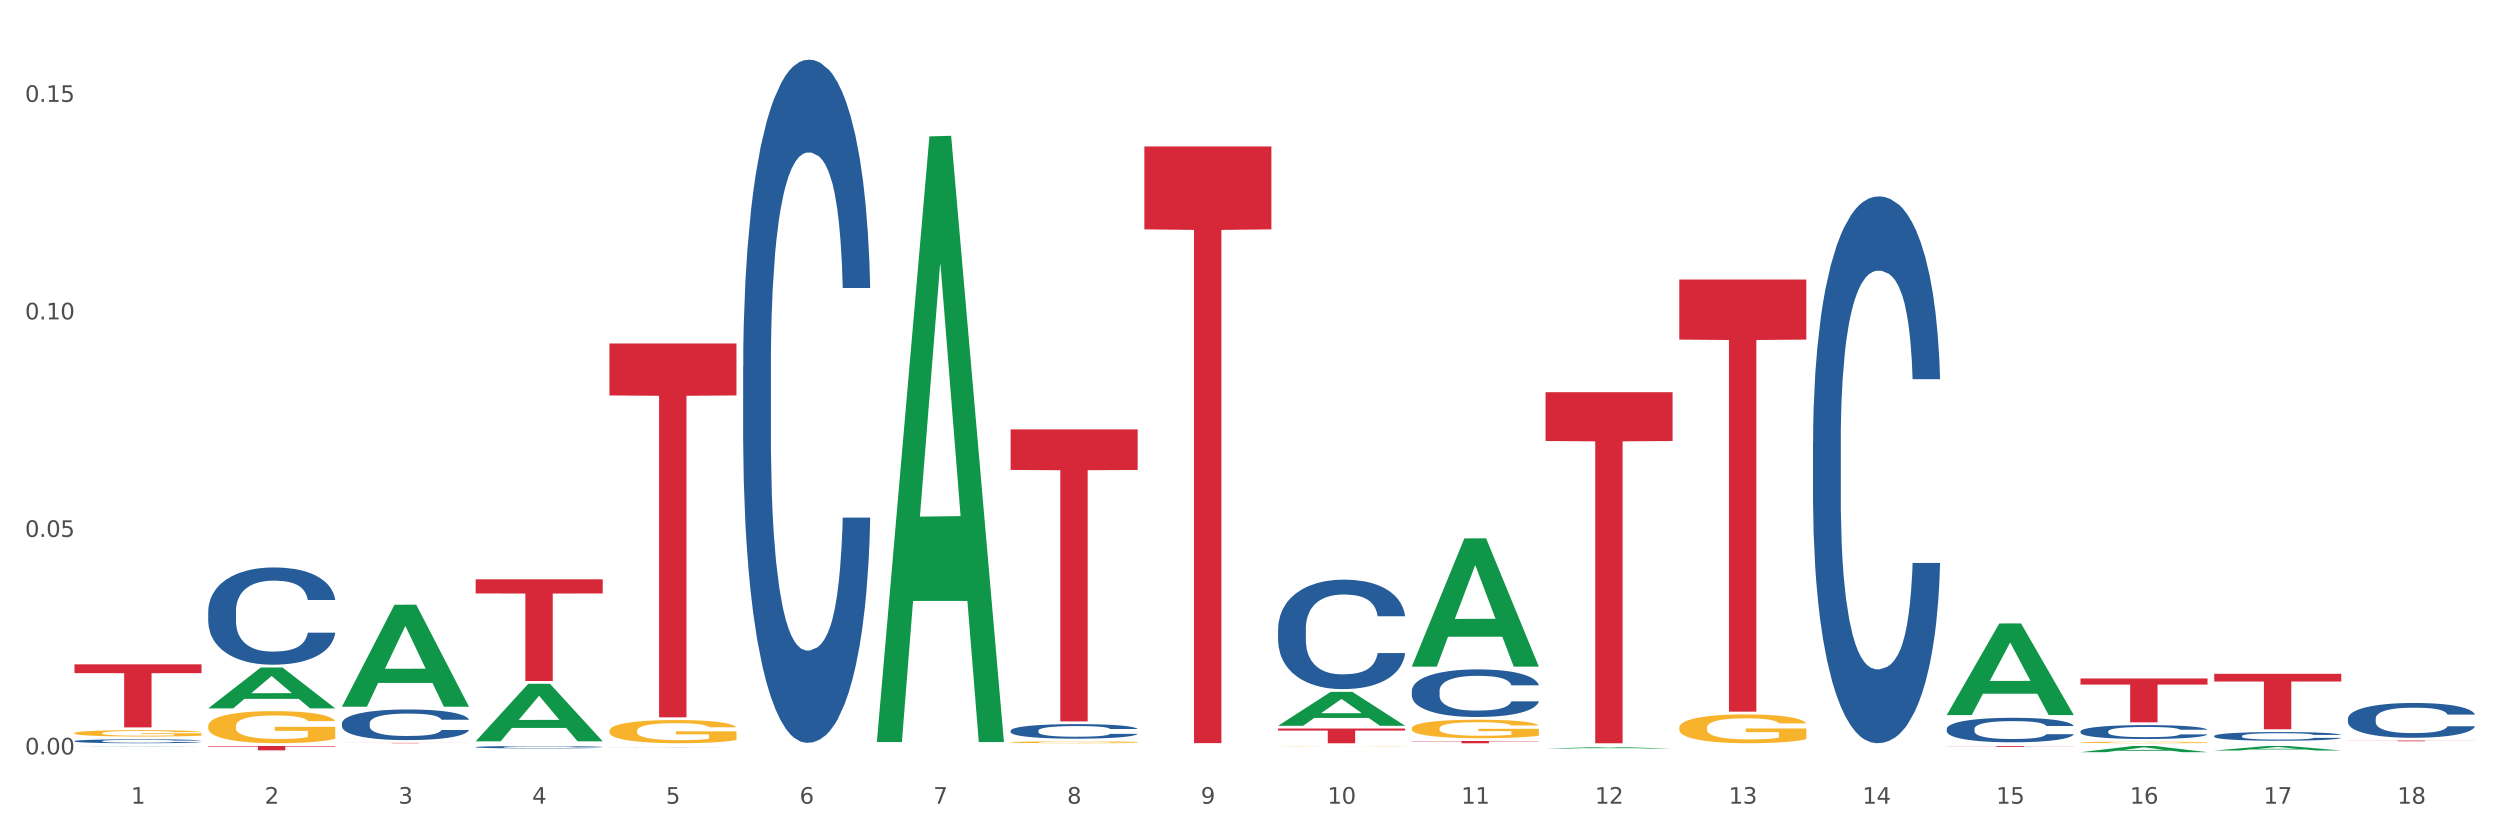 <?xml version="1.0" encoding="utf-8" standalone="no"?>
<!DOCTYPE svg PUBLIC "-//W3C//DTD SVG 1.1//EN"
  "http://www.w3.org/Graphics/SVG/1.1/DTD/svg11.dtd">
<svg xmlns:xlink="http://www.w3.org/1999/xlink" width="1080pt" height="360pt" viewBox="0 0 1080 360" xmlns="http://www.w3.org/2000/svg" version="1.1">
 <rect x="0" y="0" width="1080" height="360" fill="#333333" stroke="none"/>
 <defs>
  <style type="text/css">*{stroke-linejoin: round; stroke-linecap: butt}</style>
 </defs>
 <g id="figure_1">
  <g id="patch_1">
   <path d="M 0 360 
L 1080 360 
L 1080 0 
L 0 0 
z
" style="fill: #ffffff; stroke: #ffffff; stroke-linejoin: miter"/>
  </g>
  <g id="axes_1">
   <g id="matplotlib.axis_1">
    <g id="xtick_1">
     <g id="text_1">
      <!-- 1 -->
      <g style="fill: #4d4d4d" transform="translate(56.563 347.204) scale(0.096 -0.096)">
       <defs>
        <path id="DejaVuSans-31" d="M 794 531 
L 1825 531 
L 1825 4091 
L 703 3866 
L 703 4441 
L 1819 4666 
L 2450 4666 
L 2450 531 
L 3481 531 
L 3481 0 
L 794 0 
L 794 531 
z
" transform="scale(0.016)"/>
       </defs>
       <use xlink:href="#DejaVuSans-31"/>
      </g>
     </g>
    </g>
    <g id="xtick_2">
     <g id="text_2">
      <!-- 2 -->
      <g style="fill: #4d4d4d" transform="translate(114.336 347.204) scale(0.096 -0.096)">
       <defs>
        <path id="DejaVuSans-32" d="M 1228 531 
L 3431 531 
L 3431 0 
L 469 0 
L 469 531 
Q 828 903 1448 1529 
Q 2069 2156 2228 2338 
Q 2531 2678 2651 2914 
Q 2772 3150 2772 3378 
Q 2772 3750 2511 3984 
Q 2250 4219 1831 4219 
Q 1534 4219 1204 4116 
Q 875 4013 500 3803 
L 500 4441 
Q 881 4594 1212 4672 
Q 1544 4750 1819 4750 
Q 2544 4750 2975 4387 
Q 3406 4025 3406 3419 
Q 3406 3131 3298 2873 
Q 3191 2616 2906 2266 
Q 2828 2175 2409 1742 
Q 1991 1309 1228 531 
z
" transform="scale(0.016)"/>
       </defs>
       <use xlink:href="#DejaVuSans-32"/>
      </g>
     </g>
    </g>
    <g id="xtick_3">
     <g id="text_3">
      <!-- 3 -->
      <g style="fill: #4d4d4d" transform="translate(172.109 347.204) scale(0.096 -0.096)">
       <defs>
        <path id="DejaVuSans-33" d="M 2597 2516 
Q 3050 2419 3304 2112 
Q 3559 1806 3559 1356 
Q 3559 666 3084 287 
Q 2609 -91 1734 -91 
Q 1441 -91 1130 -33 
Q 819 25 488 141 
L 488 750 
Q 750 597 1062 519 
Q 1375 441 1716 441 
Q 2309 441 2620 675 
Q 2931 909 2931 1356 
Q 2931 1769 2642 2001 
Q 2353 2234 1838 2234 
L 1294 2234 
L 1294 2753 
L 1863 2753 
Q 2328 2753 2575 2939 
Q 2822 3125 2822 3475 
Q 2822 3834 2567 4026 
Q 2313 4219 1838 4219 
Q 1578 4219 1281 4162 
Q 984 4106 628 3988 
L 628 4550 
Q 988 4650 1302 4700 
Q 1616 4750 1894 4750 
Q 2613 4750 3031 4423 
Q 3450 4097 3450 3541 
Q 3450 3153 3228 2886 
Q 3006 2619 2597 2516 
z
" transform="scale(0.016)"/>
       </defs>
       <use xlink:href="#DejaVuSans-33"/>
      </g>
     </g>
    </g>
    <g id="xtick_4">
     <g id="text_4">
      <!-- 4 -->
      <g style="fill: #4d4d4d" transform="translate(229.882 347.204) scale(0.096 -0.096)">
       <defs>
        <path id="DejaVuSans-34" d="M 2419 4116 
L 825 1625 
L 2419 1625 
L 2419 4116 
z
M 2253 4666 
L 3047 4666 
L 3047 1625 
L 3713 1625 
L 3713 1100 
L 3047 1100 
L 3047 0 
L 2419 0 
L 2419 1100 
L 313 1100 
L 313 1709 
L 2253 4666 
z
" transform="scale(0.016)"/>
       </defs>
       <use xlink:href="#DejaVuSans-34"/>
      </g>
     </g>
    </g>
    <g id="xtick_5">
     <g id="text_5">
      <!-- 5 -->
      <g style="fill: #4d4d4d" transform="translate(287.655 347.204) scale(0.096 -0.096)">
       <defs>
        <path id="DejaVuSans-35" d="M 691 4666 
L 3169 4666 
L 3169 4134 
L 1269 4134 
L 1269 2991 
Q 1406 3038 1543 3061 
Q 1681 3084 1819 3084 
Q 2600 3084 3056 2656 
Q 3513 2228 3513 1497 
Q 3513 744 3044 326 
Q 2575 -91 1722 -91 
Q 1428 -91 1123 -41 
Q 819 9 494 109 
L 494 744 
Q 775 591 1075 516 
Q 1375 441 1709 441 
Q 2250 441 2565 725 
Q 2881 1009 2881 1497 
Q 2881 1984 2565 2268 
Q 2250 2553 1709 2553 
Q 1456 2553 1204 2497 
Q 953 2441 691 2322 
L 691 4666 
z
" transform="scale(0.016)"/>
       </defs>
       <use xlink:href="#DejaVuSans-35"/>
      </g>
     </g>
    </g>
    <g id="xtick_6">
     <g id="text_6">
      <!-- 6 -->
      <g style="fill: #4d4d4d" transform="translate(345.428 347.204) scale(0.096 -0.096)">
       <defs>
        <path id="DejaVuSans-36" d="M 2113 2584 
Q 1688 2584 1439 2293 
Q 1191 2003 1191 1497 
Q 1191 994 1439 701 
Q 1688 409 2113 409 
Q 2538 409 2786 701 
Q 3034 994 3034 1497 
Q 3034 2003 2786 2293 
Q 2538 2584 2113 2584 
z
M 3366 4563 
L 3366 3988 
Q 3128 4100 2886 4159 
Q 2644 4219 2406 4219 
Q 1781 4219 1451 3797 
Q 1122 3375 1075 2522 
Q 1259 2794 1537 2939 
Q 1816 3084 2150 3084 
Q 2853 3084 3261 2657 
Q 3669 2231 3669 1497 
Q 3669 778 3244 343 
Q 2819 -91 2113 -91 
Q 1303 -91 875 529 
Q 447 1150 447 2328 
Q 447 3434 972 4092 
Q 1497 4750 2381 4750 
Q 2619 4750 2861 4703 
Q 3103 4656 3366 4563 
z
" transform="scale(0.016)"/>
       </defs>
       <use xlink:href="#DejaVuSans-36"/>
      </g>
     </g>
    </g>
    <g id="xtick_7">
     <g id="text_7">
      <!-- 7 -->
      <g style="fill: #4d4d4d" transform="translate(403.201 347.204) scale(0.096 -0.096)">
       <defs>
        <path id="DejaVuSans-37" d="M 525 4666 
L 3525 4666 
L 3525 4397 
L 1831 0 
L 1172 0 
L 2766 4134 
L 525 4134 
L 525 4666 
z
" transform="scale(0.016)"/>
       </defs>
       <use xlink:href="#DejaVuSans-37"/>
      </g>
     </g>
    </g>
    <g id="xtick_8">
     <g id="text_8">
      <!-- 8 -->
      <g style="fill: #4d4d4d" transform="translate(460.974 347.204) scale(0.096 -0.096)">
       <defs>
        <path id="DejaVuSans-38" d="M 2034 2216 
Q 1584 2216 1326 1975 
Q 1069 1734 1069 1313 
Q 1069 891 1326 650 
Q 1584 409 2034 409 
Q 2484 409 2743 651 
Q 3003 894 3003 1313 
Q 3003 1734 2745 1975 
Q 2488 2216 2034 2216 
z
M 1403 2484 
Q 997 2584 770 2862 
Q 544 3141 544 3541 
Q 544 4100 942 4425 
Q 1341 4750 2034 4750 
Q 2731 4750 3128 4425 
Q 3525 4100 3525 3541 
Q 3525 3141 3298 2862 
Q 3072 2584 2669 2484 
Q 3125 2378 3379 2068 
Q 3634 1759 3634 1313 
Q 3634 634 3220 271 
Q 2806 -91 2034 -91 
Q 1263 -91 848 271 
Q 434 634 434 1313 
Q 434 1759 690 2068 
Q 947 2378 1403 2484 
z
M 1172 3481 
Q 1172 3119 1398 2916 
Q 1625 2713 2034 2713 
Q 2441 2713 2670 2916 
Q 2900 3119 2900 3481 
Q 2900 3844 2670 4047 
Q 2441 4250 2034 4250 
Q 1625 4250 1398 4047 
Q 1172 3844 1172 3481 
z
" transform="scale(0.016)"/>
       </defs>
       <use xlink:href="#DejaVuSans-38"/>
      </g>
     </g>
    </g>
    <g id="xtick_9">
     <g id="text_9">
      <!-- 9 -->
      <g style="fill: #4d4d4d" transform="translate(518.747 347.204) scale(0.096 -0.096)">
       <defs>
        <path id="DejaVuSans-39" d="M 703 97 
L 703 672 
Q 941 559 1184 500 
Q 1428 441 1663 441 
Q 2288 441 2617 861 
Q 2947 1281 2994 2138 
Q 2813 1869 2534 1725 
Q 2256 1581 1919 1581 
Q 1219 1581 811 2004 
Q 403 2428 403 3163 
Q 403 3881 828 4315 
Q 1253 4750 1959 4750 
Q 2769 4750 3195 4129 
Q 3622 3509 3622 2328 
Q 3622 1225 3098 567 
Q 2575 -91 1691 -91 
Q 1453 -91 1209 -44 
Q 966 3 703 97 
z
M 1959 2075 
Q 2384 2075 2632 2365 
Q 2881 2656 2881 3163 
Q 2881 3666 2632 3958 
Q 2384 4250 1959 4250 
Q 1534 4250 1286 3958 
Q 1038 3666 1038 3163 
Q 1038 2656 1286 2365 
Q 1534 2075 1959 2075 
z
" transform="scale(0.016)"/>
       </defs>
       <use xlink:href="#DejaVuSans-39"/>
      </g>
     </g>
    </g>
    <g id="xtick_10">
     <g id="text_10">
      <!-- 10 -->
      <g style="fill: #4d4d4d" transform="translate(573.466 347.204) scale(0.096 -0.096)">
       <defs>
        <path id="DejaVuSans-30" d="M 2034 4250 
Q 1547 4250 1301 3770 
Q 1056 3291 1056 2328 
Q 1056 1369 1301 889 
Q 1547 409 2034 409 
Q 2525 409 2770 889 
Q 3016 1369 3016 2328 
Q 3016 3291 2770 3770 
Q 2525 4250 2034 4250 
z
M 2034 4750 
Q 2819 4750 3233 4129 
Q 3647 3509 3647 2328 
Q 3647 1150 3233 529 
Q 2819 -91 2034 -91 
Q 1250 -91 836 529 
Q 422 1150 422 2328 
Q 422 3509 836 4129 
Q 1250 4750 2034 4750 
z
" transform="scale(0.016)"/>
       </defs>
       <use xlink:href="#DejaVuSans-31"/>
       <use xlink:href="#DejaVuSans-30" transform="translate(63.623 0)"/>
      </g>
     </g>
    </g>
    <g id="xtick_11">
     <g id="text_11">
      <!-- 11 -->
      <g style="fill: #4d4d4d" transform="translate(631.239 347.204) scale(0.096 -0.096)">
       <use xlink:href="#DejaVuSans-31"/>
       <use xlink:href="#DejaVuSans-31" transform="translate(63.623 0)"/>
      </g>
     </g>
    </g>
    <g id="xtick_12">
     <g id="text_12">
      <!-- 12 -->
      <g style="fill: #4d4d4d" transform="translate(689.012 347.204) scale(0.096 -0.096)">
       <use xlink:href="#DejaVuSans-31"/>
       <use xlink:href="#DejaVuSans-32" transform="translate(63.623 0)"/>
      </g>
     </g>
    </g>
    <g id="xtick_13">
     <g id="text_13">
      <!-- 13 -->
      <g style="fill: #4d4d4d" transform="translate(746.785 347.204) scale(0.096 -0.096)">
       <use xlink:href="#DejaVuSans-31"/>
       <use xlink:href="#DejaVuSans-33" transform="translate(63.623 0)"/>
      </g>
     </g>
    </g>
    <g id="xtick_14">
     <g id="text_14">
      <!-- 14 -->
      <g style="fill: #4d4d4d" transform="translate(804.558 347.204) scale(0.096 -0.096)">
       <use xlink:href="#DejaVuSans-31"/>
       <use xlink:href="#DejaVuSans-34" transform="translate(63.623 0)"/>
      </g>
     </g>
    </g>
    <g id="xtick_15">
     <g id="text_15">
      <!-- 15 -->
      <g style="fill: #4d4d4d" transform="translate(862.331 347.204) scale(0.096 -0.096)">
       <use xlink:href="#DejaVuSans-31"/>
       <use xlink:href="#DejaVuSans-35" transform="translate(63.623 0)"/>
      </g>
     </g>
    </g>
    <g id="xtick_16">
     <g id="text_16">
      <!-- 16 -->
      <g style="fill: #4d4d4d" transform="translate(920.104 347.204) scale(0.096 -0.096)">
       <use xlink:href="#DejaVuSans-31"/>
       <use xlink:href="#DejaVuSans-36" transform="translate(63.623 0)"/>
      </g>
     </g>
    </g>
    <g id="xtick_17">
     <g id="text_17">
      <!-- 17 -->
      <g style="fill: #4d4d4d" transform="translate(977.877 347.204) scale(0.096 -0.096)">
       <use xlink:href="#DejaVuSans-31"/>
       <use xlink:href="#DejaVuSans-37" transform="translate(63.623 0)"/>
      </g>
     </g>
    </g>
    <g id="xtick_18">
     <g id="text_18">
      <!-- 18 -->
      <g style="fill: #4d4d4d" transform="translate(1035.65 347.204) scale(0.096 -0.096)">
       <use xlink:href="#DejaVuSans-31"/>
       <use xlink:href="#DejaVuSans-38" transform="translate(63.623 0)"/>
      </g>
     </g>
    </g>
    <g id="xtick_19"/>
    <g id="xtick_20"/>
    <g id="xtick_21"/>
    <g id="xtick_22"/>
    <g id="xtick_23"/>
    <g id="xtick_24"/>
    <g id="xtick_25"/>
    <g id="xtick_26"/>
    <g id="xtick_27"/>
    <g id="xtick_28"/>
    <g id="xtick_29"/>
    <g id="xtick_30"/>
    <g id="xtick_31"/>
    <g id="xtick_32"/>
    <g id="xtick_33"/>
    <g id="xtick_34"/>
    <g id="xtick_35"/>
   </g>
   <g id="matplotlib.axis_2">
    <g id="ytick_1">
     <g id="text_19">
      <!-- 0.00 -->
      <g style="fill: #4d4d4d" transform="translate(10.8 325.914) scale(0.096 -0.096)">
       <defs>
        <path id="DejaVuSans-2e" d="M 684 794 
L 1344 794 
L 1344 0 
L 684 0 
L 684 794 
z
" transform="scale(0.016)"/>
       </defs>
       <use xlink:href="#DejaVuSans-30"/>
       <use xlink:href="#DejaVuSans-2e" transform="translate(63.623 0)"/>
       <use xlink:href="#DejaVuSans-30" transform="translate(95.41 0)"/>
       <use xlink:href="#DejaVuSans-30" transform="translate(159.033 0)"/>
      </g>
     </g>
    </g>
    <g id="ytick_2">
     <g id="text_20">
      <!-- 0.05 -->
      <g style="fill: #4d4d4d" transform="translate(10.8 231.946) scale(0.096 -0.096)">
       <use xlink:href="#DejaVuSans-30"/>
       <use xlink:href="#DejaVuSans-2e" transform="translate(63.623 0)"/>
       <use xlink:href="#DejaVuSans-30" transform="translate(95.41 0)"/>
       <use xlink:href="#DejaVuSans-35" transform="translate(159.033 0)"/>
      </g>
     </g>
    </g>
    <g id="ytick_3">
     <g id="text_21">
      <!-- 0.10 -->
      <g style="fill: #4d4d4d" transform="translate(10.8 137.979) scale(0.096 -0.096)">
       <use xlink:href="#DejaVuSans-30"/>
       <use xlink:href="#DejaVuSans-2e" transform="translate(63.623 0)"/>
       <use xlink:href="#DejaVuSans-31" transform="translate(95.41 0)"/>
       <use xlink:href="#DejaVuSans-30" transform="translate(159.033 0)"/>
      </g>
     </g>
    </g>
    <g id="ytick_4">
     <g id="text_22">
      <!-- 0.15 -->
      <g style="fill: #4d4d4d" transform="translate(10.8 44.011) scale(0.096 -0.096)">
       <use xlink:href="#DejaVuSans-30"/>
       <use xlink:href="#DejaVuSans-2e" transform="translate(63.623 0)"/>
       <use xlink:href="#DejaVuSans-31" transform="translate(95.41 0)"/>
       <use xlink:href="#DejaVuSans-35" transform="translate(159.033 0)"/>
      </g>
     </g>
    </g>
    <g id="ytick_5"/>
    <g id="ytick_6"/>
    <g id="ytick_7"/>
   </g>
   <g id="PolyCollection_1">
    <path d="M 667.678 323.364 
L 667.734 323.364 
L 690.367 322.746 
L 699.76 322.746 
L 722.562 323.366 
L 711.698 323.366 
L 706.776 323.221 
L 683.408 323.221 
L 683.238 323.224 
L 678.485 323.366 
L 667.678 323.366 
L 667.678 323.364 
L 686.35 323.135 
L 703.834 323.135 
L 695.177 322.878 
L 695.063 322.877 
L 694.95 322.878 
L 686.293 323.135 
L 686.35 323.135 
L 667.678 323.364 
z
" clip-path="url(#p7ca9db99ef)" style="fill: #109648"/>
    <path d="M 840.997 308.833 
L 841.053 308.795 
L 863.686 269.333 
L 873.079 269.296 
L 895.881 308.907 
L 885.017 308.907 
L 880.095 299.683 
L 856.726 299.683 
L 856.557 299.832 
L 851.804 308.907 
L 840.997 308.907 
L 840.997 308.833 
L 859.669 294.178 
L 877.152 294.141 
L 868.495 277.739 
L 868.382 277.665 
L 868.269 277.776 
L 859.612 294.141 
L 859.669 294.178 
L 840.997 308.833 
z
" clip-path="url(#p7ca9db99ef)" style="fill: #109648"/>
    <path d="M 898.77 324.944 
L 898.826 324.942 
L 921.459 322.269 
L 930.852 322.267 
L 953.654 324.95 
L 942.79 324.95 
L 937.868 324.325 
L 914.499 324.325 
L 914.33 324.335 
L 909.577 324.95 
L 898.77 324.95 
L 898.77 324.944 
L 917.442 323.952 
L 934.925 323.95 
L 926.268 322.839 
L 926.155 322.834 
L 926.042 322.841 
L 917.385 323.95 
L 917.442 323.952 
L 898.77 324.944 
z
" clip-path="url(#p7ca9db99ef)" style="fill: #109648"/>
    <path d="M 609.905 287.889 
L 609.961 287.836 
L 632.594 232.591 
L 641.987 232.539 
L 664.789 287.993 
L 653.925 287.993 
L 649.003 275.079 
L 625.635 275.079 
L 625.465 275.288 
L 620.712 287.993 
L 609.905 287.993 
L 609.905 287.889 
L 628.577 267.373 
L 646.061 267.321 
L 637.404 244.358 
L 637.29 244.254 
L 637.177 244.41 
L 628.52 267.321 
L 628.577 267.373 
L 609.905 287.889 
z
" clip-path="url(#p7ca9db99ef)" style="fill: #109648"/>
    <path d="M 436.586 320.656 
L 436.651 320.655 
L 436.651 320.629 
L 436.78 320.607 
L 437.428 320.553 
L 438.4 320.508 
L 439.113 320.484 
L 439.826 320.465 
L 440.668 320.445 
L 441.705 320.425 
L 443.584 320.395 
L 444.75 320.38 
L 446.176 320.364 
L 448.768 320.341 
L 450.647 320.328 
L 452.591 320.318 
L 455.766 320.305 
L 457.84 320.299 
L 460.043 320.294 
L 462.7 320.292 
L 464.708 320.291 
L 469.115 320.293 
L 472.873 320.299 
L 474.687 320.305 
L 477.02 320.313 
L 478.251 320.319 
L 480.26 320.331 
L 482.334 320.346 
L 483.759 320.359 
L 485.898 320.383 
L 487.517 320.408 
L 489.008 320.438 
L 489.785 320.459 
L 490.369 320.478 
L 490.887 320.501 
L 491.405 320.536 
L 479.742 320.536 
L 479.288 320.511 
L 478.575 320.487 
L 477.539 320.464 
L 476.631 320.45 
L 475.076 320.432 
L 473.651 320.42 
L 472.16 320.411 
L 470.346 320.404 
L 468.92 320.401 
L 466.912 320.398 
L 462.959 320.398 
L 460.302 320.404 
L 458.488 320.411 
L 457.321 320.418 
L 456.285 320.425 
L 455.118 320.435 
L 453.757 320.45 
L 452.785 320.464 
L 451.814 320.481 
L 451.036 320.499 
L 450.323 320.519 
L 449.74 320.54 
L 449.286 320.563 
L 448.898 320.59 
L 448.574 320.636 
L 448.574 320.735 
L 448.703 320.757 
L 449.027 320.787 
L 449.416 320.809 
L 450.064 320.836 
L 450.647 320.854 
L 451.749 320.88 
L 452.98 320.901 
L 453.952 320.915 
L 454.924 320.926 
L 456.609 320.942 
L 458.488 320.955 
L 460.108 320.963 
L 462.311 320.97 
L 463.801 320.973 
L 465.097 320.975 
L 468.272 320.975 
L 470.54 320.973 
L 473.067 320.968 
L 475.011 320.961 
L 476.631 320.953 
L 478.446 320.94 
L 479.612 320.928 
L 479.612 320.777 
L 465.356 320.776 
L 465.356 320.676 
L 491.47 320.676 
L 491.47 320.97 
L 490.369 320.986 
L 489.137 320.999 
L 487.841 321.012 
L 485.898 321.027 
L 483.565 321.041 
L 481.491 321.051 
L 479.288 321.06 
L 476.696 321.068 
L 473.327 321.075 
L 471.253 321.078 
L 468.661 321.08 
L 465.616 321.081 
L 462.959 321.079 
L 460.367 321.076 
L 457.645 321.069 
L 454.989 321.06 
L 452.98 321.051 
L 450.971 321.039 
L 448.833 321.024 
L 447.148 321.009 
L 445.852 320.996 
L 444.426 320.98 
L 442.871 320.958 
L 441.705 320.939 
L 440.668 320.919 
L 439.567 320.893 
L 438.789 320.87 
L 438.011 320.842 
L 437.558 320.821 
L 437.039 320.789 
L 436.651 320.743 
L 436.586 320.656 
z
" clip-path="url(#p7ca9db99ef)" style="fill: #f7b32b"/>
    <path d="M 378.813 320.087 
L 378.869 319.841 
L 401.502 58.912 
L 410.895 58.666 
L 433.697 320.579 
L 422.834 320.579 
L 417.911 259.589 
L 394.543 259.589 
L 394.373 260.572 
L 389.62 320.579 
L 378.813 320.579 
L 378.813 320.087 
L 397.485 223.191 
L 414.969 222.946 
L 406.312 114.492 
L 406.198 114 
L 406.085 114.738 
L 397.428 222.946 
L 397.485 223.191 
L 378.813 320.087 
z
" clip-path="url(#p7ca9db99ef)" style="fill: #109648"/>
    <path d="M 552.132 313.528 
L 552.188 313.514 
L 574.821 298.901 
L 584.214 298.887 
L 607.016 313.555 
L 596.152 313.555 
L 591.23 310.14 
L 567.862 310.14 
L 567.692 310.195 
L 562.939 313.555 
L 552.132 313.555 
L 552.132 313.528 
L 570.804 308.101 
L 588.288 308.087 
L 579.631 302.014 
L 579.517 301.986 
L 579.404 302.027 
L 570.747 308.087 
L 570.804 308.101 
L 552.132 313.528 
z
" clip-path="url(#p7ca9db99ef)" style="fill: #109648"/>
    <path d="M 956.543 324.213 
L 956.599 324.211 
L 979.232 322.269 
L 988.625 322.267 
L 1011.427 324.217 
L 1000.563 324.217 
L 995.641 323.763 
L 972.272 323.763 
L 972.103 323.77 
L 967.35 324.217 
L 956.543 324.217 
L 956.543 324.213 
L 975.215 323.492 
L 992.698 323.49 
L 984.041 322.682 
L 983.928 322.679 
L 983.815 322.684 
L 975.158 323.49 
L 975.215 323.492 
L 956.543 324.213 
z
" clip-path="url(#p7ca9db99ef)" style="fill: #109648"/>
    <path d="M 263.267 315.693 
L 263.332 315.683 
L 263.332 315.354 
L 263.461 315.07 
L 264.109 314.384 
L 265.081 313.817 
L 265.794 313.515 
L 266.507 313.268 
L 267.349 313.021 
L 268.386 312.765 
L 270.265 312.39 
L 271.432 312.198 
L 272.857 311.997 
L 275.449 311.704 
L 277.328 311.539 
L 279.272 311.402 
L 282.447 311.237 
L 284.521 311.164 
L 286.724 311.109 
L 289.381 311.073 
L 291.389 311.063 
L 295.796 311.091 
L 299.554 311.173 
L 301.368 311.237 
L 303.701 311.347 
L 304.932 311.42 
L 306.941 311.567 
L 309.015 311.759 
L 310.44 311.923 
L 312.579 312.234 
L 314.199 312.546 
L 315.689 312.93 
L 316.466 313.195 
L 317.05 313.442 
L 317.568 313.726 
L 318.086 314.174 
L 306.423 314.174 
L 305.969 313.854 
L 305.256 313.552 
L 304.22 313.259 
L 303.312 313.076 
L 301.757 312.847 
L 300.332 312.701 
L 298.841 312.591 
L 297.027 312.5 
L 295.601 312.454 
L 293.593 312.417 
L 289.64 312.427 
L 286.983 312.5 
L 285.169 312.591 
L 284.002 312.674 
L 282.966 312.765 
L 281.799 312.893 
L 280.439 313.085 
L 279.467 313.259 
L 278.495 313.479 
L 277.717 313.698 
L 277.004 313.954 
L 276.421 314.229 
L 275.967 314.512 
L 275.579 314.86 
L 275.255 315.436 
L 275.255 316.69 
L 275.384 316.973 
L 275.708 317.348 
L 276.097 317.632 
L 276.745 317.97 
L 277.328 318.199 
L 278.43 318.529 
L 279.661 318.803 
L 280.633 318.977 
L 281.605 319.123 
L 283.29 319.324 
L 285.169 319.489 
L 286.789 319.59 
L 288.992 319.681 
L 290.482 319.718 
L 291.778 319.736 
L 294.953 319.736 
L 297.221 319.709 
L 299.748 319.645 
L 301.692 319.562 
L 303.312 319.462 
L 305.127 319.297 
L 306.293 319.141 
L 306.293 317.229 
L 292.037 317.22 
L 292.037 315.949 
L 318.151 315.949 
L 318.151 319.681 
L 317.05 319.873 
L 315.819 320.047 
L 314.523 320.203 
L 312.579 320.395 
L 310.246 320.578 
L 308.172 320.706 
L 305.969 320.816 
L 303.377 320.916 
L 300.008 321.008 
L 297.934 321.044 
L 295.342 321.072 
L 292.297 321.081 
L 289.64 321.063 
L 287.048 321.017 
L 284.326 320.935 
L 281.67 320.816 
L 279.661 320.697 
L 277.652 320.55 
L 275.514 320.358 
L 273.829 320.175 
L 272.533 320.011 
L 271.108 319.8 
L 269.552 319.526 
L 268.386 319.279 
L 267.349 319.023 
L 266.248 318.693 
L 265.47 318.41 
L 264.692 318.053 
L 264.239 317.787 
L 263.721 317.376 
L 263.332 316.799 
L 263.267 315.693 
z
" clip-path="url(#p7ca9db99ef)" style="fill: #f7b32b"/>
    <path d="M 898.77 293.111 
L 953.654 293.111 
L 953.654 295.745 
L 932.064 295.762 
L 932.064 312.06 
L 920.229 312.06 
L 920.229 295.762 
L 898.77 295.745 
L 898.77 293.129 
L 898.77 293.111 
z
" clip-path="url(#p7ca9db99ef)" style="fill: #d62839"/>
    <path d="M 898.77 320.733 
L 898.835 320.732 
L 898.835 320.711 
L 898.964 320.693 
L 899.612 320.649 
L 900.584 320.612 
L 901.297 320.592 
L 902.01 320.577 
L 902.852 320.561 
L 903.889 320.544 
L 905.768 320.52 
L 906.934 320.507 
L 908.36 320.494 
L 910.952 320.476 
L 912.831 320.465 
L 914.775 320.456 
L 917.95 320.445 
L 920.024 320.441 
L 922.227 320.437 
L 924.884 320.435 
L 926.892 320.434 
L 931.299 320.436 
L 935.057 320.441 
L 936.871 320.445 
L 939.204 320.453 
L 940.435 320.457 
L 942.444 320.467 
L 944.517 320.479 
L 945.943 320.49 
L 948.081 320.51 
L 949.701 320.53 
L 951.192 320.555 
L 951.969 320.572 
L 952.552 320.588 
L 953.071 320.606 
L 953.589 320.635 
L 941.926 320.635 
L 941.472 320.614 
L 940.759 320.595 
L 939.722 320.576 
L 938.815 320.564 
L 937.26 320.549 
L 935.834 320.54 
L 934.344 320.533 
L 932.53 320.527 
L 931.104 320.524 
L 929.095 320.522 
L 925.143 320.522 
L 922.486 320.527 
L 920.672 320.533 
L 919.505 320.538 
L 918.468 320.544 
L 917.302 320.552 
L 915.941 320.565 
L 914.969 320.576 
L 913.997 320.59 
L 913.22 320.604 
L 912.507 320.621 
L 911.924 320.639 
L 911.47 320.657 
L 911.081 320.679 
L 910.757 320.717 
L 910.757 320.797 
L 910.887 320.816 
L 911.211 320.84 
L 911.6 320.858 
L 912.248 320.88 
L 912.831 320.895 
L 913.933 320.916 
L 915.164 320.934 
L 916.136 320.945 
L 917.108 320.955 
L 918.792 320.967 
L 920.672 320.978 
L 922.292 320.985 
L 924.495 320.991 
L 925.985 320.993 
L 927.281 320.994 
L 930.456 320.994 
L 932.724 320.992 
L 935.251 320.988 
L 937.195 320.983 
L 938.815 320.976 
L 940.63 320.966 
L 941.796 320.956 
L 941.796 320.832 
L 927.54 320.832 
L 927.54 320.75 
L 953.654 320.75 
L 953.654 320.991 
L 952.552 321.003 
L 951.321 321.014 
L 950.025 321.024 
L 948.081 321.037 
L 945.749 321.048 
L 943.675 321.057 
L 941.472 321.064 
L 938.88 321.07 
L 935.51 321.076 
L 933.437 321.079 
L 930.845 321.08 
L 927.799 321.081 
L 925.143 321.08 
L 922.551 321.077 
L 919.829 321.071 
L 917.172 321.064 
L 915.164 321.056 
L 913.155 321.047 
L 911.017 321.034 
L 909.332 321.022 
L 908.036 321.012 
L 906.61 320.998 
L 905.055 320.98 
L 903.889 320.965 
L 902.852 320.948 
L 901.75 320.927 
L 900.973 320.908 
L 900.195 320.885 
L 899.742 320.868 
L 899.223 320.842 
L 898.835 320.804 
L 898.77 320.733 
z
" clip-path="url(#p7ca9db99ef)" style="fill: #f7b32b"/>
    <path d="M 725.451 120.762 
L 780.335 120.762 
L 780.335 146.706 
L 758.746 146.881 
L 758.746 307.452 
L 746.91 307.452 
L 746.91 146.881 
L 725.451 146.706 
L 725.451 120.937 
L 725.451 120.762 
z
" clip-path="url(#p7ca9db99ef)" style="fill: #d62839"/>
    <path d="M 667.678 169.44 
L 722.562 169.44 
L 722.562 190.513 
L 700.973 190.656 
L 700.973 321.081 
L 689.137 321.081 
L 689.137 190.656 
L 667.678 190.513 
L 667.678 169.583 
L 667.678 169.44 
z
" clip-path="url(#p7ca9db99ef)" style="fill: #d62839"/>
    <path d="M 609.905 320.109 
L 664.789 320.109 
L 664.789 320.244 
L 643.2 320.245 
L 643.2 321.081 
L 631.364 321.081 
L 631.364 320.245 
L 609.905 320.244 
L 609.905 320.11 
L 609.905 320.109 
z
" clip-path="url(#p7ca9db99ef)" style="fill: #d62839"/>
    <path d="M 494.359 63.266 
L 549.243 63.266 
L 549.243 99.086 
L 527.654 99.328 
L 527.654 321.024 
L 515.818 321.024 
L 515.818 99.328 
L 494.359 99.086 
L 494.359 63.508 
L 494.359 63.266 
z
" clip-path="url(#p7ca9db99ef)" style="fill: #d62839"/>
    <path d="M 840.997 322.267 
L 895.881 322.267 
L 895.881 322.32 
L 874.291 322.321 
L 874.291 322.652 
L 862.456 322.652 
L 862.456 322.321 
L 840.997 322.32 
L 840.997 322.267 
L 840.997 322.267 
z
" clip-path="url(#p7ca9db99ef)" style="fill: #d62839"/>
    <path d="M 205.494 250.266 
L 260.378 250.266 
L 260.378 256.372 
L 238.789 256.413 
L 238.789 294.201 
L 226.953 294.201 
L 226.953 256.413 
L 205.494 256.372 
L 205.494 250.307 
L 205.494 250.266 
z
" clip-path="url(#p7ca9db99ef)" style="fill: #d62839"/>
    <path d="M 147.721 320.914 
L 202.605 320.914 
L 202.605 320.937 
L 181.016 320.938 
L 181.016 321.081 
L 169.18 321.081 
L 169.18 320.938 
L 147.721 320.937 
L 147.721 320.914 
L 147.721 320.914 
z
" clip-path="url(#p7ca9db99ef)" style="fill: #d62839"/>
    <path d="M 263.267 148.39 
L 318.151 148.39 
L 318.151 170.831 
L 296.562 170.983 
L 296.562 309.877 
L 284.726 309.877 
L 284.726 170.983 
L 263.267 170.831 
L 263.267 148.541 
L 263.267 148.39 
z
" clip-path="url(#p7ca9db99ef)" style="fill: #d62839"/>
    <path d="M 436.586 185.486 
L 491.47 185.486 
L 491.47 203.016 
L 469.881 203.135 
L 469.881 311.631 
L 458.045 311.631 
L 458.045 203.135 
L 436.586 203.016 
L 436.586 185.605 
L 436.586 185.486 
z
" clip-path="url(#p7ca9db99ef)" style="fill: #d62839"/>
    <path d="M 89.948 322.267 
L 144.832 322.267 
L 144.832 322.527 
L 123.243 322.529 
L 123.243 324.142 
L 111.407 324.142 
L 111.407 322.529 
L 89.948 322.527 
L 89.948 322.269 
L 89.948 322.267 
z
" clip-path="url(#p7ca9db99ef)" style="fill: #d62839"/>
    <path d="M 32.175 287.001 
L 87.059 287.001 
L 87.059 290.786 
L 65.47 290.812 
L 65.47 314.238 
L 53.635 314.238 
L 53.635 290.812 
L 32.175 290.786 
L 32.175 287.027 
L 32.175 287.001 
z
" clip-path="url(#p7ca9db99ef)" style="fill: #d62839"/>
    <path d="M 552.132 314.741 
L 607.016 314.741 
L 607.016 315.622 
L 585.427 315.628 
L 585.427 321.081 
L 573.591 321.081 
L 573.591 315.628 
L 552.132 315.622 
L 552.132 314.747 
L 552.132 314.741 
z
" clip-path="url(#p7ca9db99ef)" style="fill: #d62839"/>
    <path d="M 1014.316 319.904 
L 1069.2 319.904 
L 1069.2 319.95 
L 1047.61 319.95 
L 1047.61 320.234 
L 1035.775 320.234 
L 1035.775 319.95 
L 1014.316 319.95 
L 1014.316 319.905 
L 1014.316 319.904 
z
" clip-path="url(#p7ca9db99ef)" style="fill: #d62839"/>
    <path d="M 956.543 291.077 
L 1011.427 291.077 
L 1011.427 294.408 
L 989.837 294.431 
L 989.837 315.052 
L 978.002 315.052 
L 978.002 294.431 
L 956.543 294.408 
L 956.543 291.099 
L 956.543 291.077 
z
" clip-path="url(#p7ca9db99ef)" style="fill: #d62839"/>
    <path d="M 609.905 314.623 
L 609.97 314.616 
L 609.97 314.353 
L 610.099 314.127 
L 610.747 313.579 
L 611.719 313.127 
L 612.432 312.886 
L 613.145 312.689 
L 613.987 312.492 
L 615.024 312.287 
L 616.903 311.988 
L 618.069 311.835 
L 619.495 311.674 
L 622.087 311.44 
L 623.966 311.309 
L 625.91 311.2 
L 629.085 311.068 
L 631.159 311.01 
L 633.362 310.966 
L 636.019 310.937 
L 638.027 310.929 
L 642.434 310.951 
L 646.192 311.017 
L 648.006 311.068 
L 650.339 311.156 
L 651.57 311.214 
L 653.579 311.331 
L 655.653 311.484 
L 657.078 311.616 
L 659.216 311.864 
L 660.836 312.112 
L 662.327 312.419 
L 663.104 312.63 
L 663.688 312.827 
L 664.206 313.054 
L 664.724 313.411 
L 653.061 313.411 
L 652.607 313.156 
L 651.894 312.915 
L 650.857 312.681 
L 649.95 312.535 
L 648.395 312.353 
L 646.97 312.236 
L 645.479 312.149 
L 643.665 312.076 
L 642.239 312.039 
L 640.231 312.01 
L 636.278 312.017 
L 633.621 312.076 
L 631.807 312.149 
L 630.64 312.214 
L 629.604 312.287 
L 628.437 312.389 
L 627.076 312.543 
L 626.104 312.681 
L 625.132 312.857 
L 624.355 313.032 
L 623.642 313.236 
L 623.059 313.455 
L 622.605 313.682 
L 622.217 313.959 
L 621.893 314.419 
L 621.893 315.419 
L 622.022 315.645 
L 622.346 315.945 
L 622.735 316.171 
L 623.383 316.441 
L 623.966 316.623 
L 625.068 316.886 
L 626.299 317.105 
L 627.271 317.244 
L 628.243 317.361 
L 629.928 317.521 
L 631.807 317.653 
L 633.427 317.733 
L 635.63 317.806 
L 637.12 317.835 
L 638.416 317.85 
L 641.591 317.85 
L 643.859 317.828 
L 646.386 317.777 
L 648.33 317.711 
L 649.95 317.631 
L 651.765 317.499 
L 652.931 317.375 
L 652.931 315.85 
L 638.675 315.842 
L 638.675 314.828 
L 664.789 314.828 
L 664.789 317.806 
L 663.688 317.959 
L 662.456 318.098 
L 661.16 318.222 
L 659.216 318.375 
L 656.884 318.521 
L 654.81 318.624 
L 652.607 318.711 
L 650.015 318.792 
L 646.646 318.865 
L 644.572 318.894 
L 641.98 318.916 
L 638.935 318.923 
L 636.278 318.908 
L 633.686 318.872 
L 630.964 318.806 
L 628.308 318.711 
L 626.299 318.616 
L 624.29 318.5 
L 622.152 318.346 
L 620.467 318.2 
L 619.171 318.069 
L 617.745 317.901 
L 616.19 317.682 
L 615.024 317.485 
L 613.987 317.28 
L 612.886 317.018 
L 612.108 316.791 
L 611.33 316.507 
L 610.877 316.295 
L 610.358 315.966 
L 609.97 315.507 
L 609.905 314.623 
z
" clip-path="url(#p7ca9db99ef)" style="fill: #f7b32b"/>
    <path d="M 32.175 316.699 
L 32.24 316.697 
L 32.24 316.606 
L 32.369 316.528 
L 33.017 316.339 
L 33.989 316.183 
L 34.702 316.1 
L 35.415 316.032 
L 36.257 315.964 
L 37.294 315.893 
L 39.173 315.79 
L 40.34 315.737 
L 41.765 315.681 
L 44.357 315.601 
L 46.236 315.555 
L 48.18 315.518 
L 51.355 315.472 
L 53.429 315.452 
L 55.632 315.437 
L 58.289 315.427 
L 60.298 315.424 
L 64.704 315.432 
L 68.462 315.454 
L 70.277 315.472 
L 72.609 315.502 
L 73.84 315.523 
L 75.849 315.563 
L 77.923 315.616 
L 79.348 315.661 
L 81.487 315.747 
L 83.107 315.833 
L 84.597 315.938 
L 85.375 316.011 
L 85.958 316.079 
L 86.476 316.158 
L 86.995 316.281 
L 75.331 316.281 
L 74.877 316.193 
L 74.164 316.11 
L 73.128 316.029 
L 72.22 315.979 
L 70.665 315.916 
L 69.24 315.875 
L 67.749 315.845 
L 65.935 315.82 
L 64.509 315.807 
L 62.501 315.797 
L 58.548 315.8 
L 55.891 315.82 
L 54.077 315.845 
L 52.911 315.868 
L 51.874 315.893 
L 50.707 315.928 
L 49.347 315.981 
L 48.375 316.029 
L 47.403 316.09 
L 46.625 316.15 
L 45.912 316.221 
L 45.329 316.296 
L 44.876 316.374 
L 44.487 316.47 
L 44.163 316.629 
L 44.163 316.974 
L 44.292 317.052 
L 44.616 317.156 
L 45.005 317.234 
L 45.653 317.327 
L 46.236 317.39 
L 47.338 317.481 
L 48.569 317.556 
L 49.541 317.604 
L 50.513 317.645 
L 52.198 317.7 
L 54.077 317.745 
L 55.697 317.773 
L 57.9 317.798 
L 59.39 317.808 
L 60.686 317.813 
L 63.861 317.813 
L 66.129 317.806 
L 68.657 317.788 
L 70.601 317.765 
L 72.22 317.738 
L 74.035 317.692 
L 75.201 317.65 
L 75.201 317.123 
L 60.946 317.12 
L 60.946 316.77 
L 87.059 316.77 
L 87.059 317.798 
L 85.958 317.851 
L 84.727 317.899 
L 83.431 317.942 
L 81.487 317.995 
L 79.154 318.045 
L 77.08 318.08 
L 74.877 318.111 
L 72.285 318.138 
L 68.916 318.164 
L 66.842 318.174 
L 64.25 318.181 
L 61.205 318.184 
L 58.548 318.179 
L 55.956 318.166 
L 53.235 318.143 
L 50.578 318.111 
L 48.569 318.078 
L 46.56 318.038 
L 44.422 317.985 
L 42.737 317.934 
L 41.441 317.889 
L 40.016 317.831 
L 38.46 317.755 
L 37.294 317.687 
L 36.257 317.617 
L 35.156 317.526 
L 34.378 317.448 
L 33.601 317.35 
L 33.147 317.277 
L 32.629 317.163 
L 32.24 317.004 
L 32.175 316.699 
z
" clip-path="url(#p7ca9db99ef)" style="fill: #f7b32b"/>
    <path d="M 725.451 314.388 
L 725.516 314.376 
L 725.516 313.967 
L 725.645 313.615 
L 726.293 312.763 
L 727.265 312.058 
L 727.978 311.683 
L 728.691 311.376 
L 729.533 311.07 
L 730.57 310.751 
L 732.449 310.286 
L 733.615 310.047 
L 735.041 309.797 
L 737.633 309.433 
L 739.512 309.229 
L 741.456 309.058 
L 744.631 308.854 
L 746.705 308.763 
L 748.908 308.695 
L 751.565 308.649 
L 753.573 308.638 
L 757.98 308.672 
L 761.738 308.774 
L 763.552 308.854 
L 765.885 308.99 
L 767.116 309.081 
L 769.125 309.263 
L 771.199 309.502 
L 772.624 309.706 
L 774.762 310.092 
L 776.382 310.479 
L 777.873 310.956 
L 778.65 311.286 
L 779.234 311.592 
L 779.752 311.945 
L 780.27 312.501 
L 768.607 312.501 
L 768.153 312.104 
L 767.44 311.729 
L 766.403 311.365 
L 765.496 311.138 
L 763.941 310.854 
L 762.516 310.672 
L 761.025 310.536 
L 759.211 310.422 
L 757.785 310.365 
L 755.776 310.32 
L 751.824 310.331 
L 749.167 310.422 
L 747.353 310.536 
L 746.186 310.638 
L 745.15 310.751 
L 743.983 310.911 
L 742.622 311.149 
L 741.65 311.365 
L 740.678 311.638 
L 739.901 311.911 
L 739.188 312.229 
L 738.605 312.57 
L 738.151 312.922 
L 737.762 313.354 
L 737.438 314.07 
L 737.438 315.626 
L 737.568 315.979 
L 737.892 316.445 
L 738.281 316.797 
L 738.929 317.217 
L 739.512 317.501 
L 740.614 317.91 
L 741.845 318.251 
L 742.817 318.467 
L 743.789 318.649 
L 745.474 318.899 
L 747.353 319.104 
L 748.973 319.229 
L 751.176 319.342 
L 752.666 319.388 
L 753.962 319.41 
L 757.137 319.41 
L 759.405 319.376 
L 761.932 319.297 
L 763.876 319.195 
L 765.496 319.07 
L 767.311 318.865 
L 768.477 318.672 
L 768.477 316.297 
L 754.221 316.285 
L 754.221 314.706 
L 780.335 314.706 
L 780.335 319.342 
L 779.234 319.581 
L 778.002 319.797 
L 776.706 319.99 
L 774.762 320.229 
L 772.43 320.456 
L 770.356 320.615 
L 768.153 320.751 
L 765.561 320.876 
L 762.192 320.99 
L 760.118 321.035 
L 757.526 321.07 
L 754.48 321.081 
L 751.824 321.058 
L 749.232 321.001 
L 746.51 320.899 
L 743.854 320.751 
L 741.845 320.604 
L 739.836 320.422 
L 737.698 320.183 
L 736.013 319.956 
L 734.717 319.751 
L 733.291 319.49 
L 731.736 319.149 
L 730.57 318.842 
L 729.533 318.524 
L 728.431 318.115 
L 727.654 317.763 
L 726.876 317.32 
L 726.423 316.99 
L 725.904 316.479 
L 725.516 315.763 
L 725.451 314.388 
z
" clip-path="url(#p7ca9db99ef)" style="fill: #f7b32b"/>
    <path d="M 552.132 322.311 
L 552.197 322.311 
L 552.197 322.307 
L 552.326 322.305 
L 552.974 322.298 
L 553.946 322.293 
L 554.659 322.29 
L 555.372 322.288 
L 556.214 322.285 
L 557.251 322.283 
L 559.13 322.279 
L 560.296 322.278 
L 561.722 322.276 
L 564.314 322.273 
L 566.193 322.271 
L 568.137 322.27 
L 571.312 322.269 
L 573.386 322.268 
L 575.589 322.267 
L 578.246 322.267 
L 580.254 322.267 
L 584.661 322.267 
L 588.419 322.268 
L 590.233 322.269 
L 592.566 322.27 
L 593.797 322.27 
L 595.806 322.272 
L 597.88 322.273 
L 599.305 322.275 
L 601.443 322.278 
L 603.063 322.281 
L 604.554 322.285 
L 605.331 322.287 
L 605.915 322.289 
L 606.433 322.292 
L 606.951 322.296 
L 595.288 322.296 
L 594.834 322.293 
L 594.121 322.29 
L 593.084 322.288 
L 592.177 322.286 
L 590.622 322.284 
L 589.197 322.282 
L 587.706 322.281 
L 585.892 322.28 
L 584.466 322.28 
L 582.458 322.28 
L 578.505 322.28 
L 575.848 322.28 
L 574.034 322.281 
L 572.867 322.282 
L 571.831 322.283 
L 570.664 322.284 
L 569.303 322.286 
L 568.331 322.288 
L 567.359 322.29 
L 566.582 322.292 
L 565.869 322.294 
L 565.286 322.297 
L 564.832 322.299 
L 564.444 322.303 
L 564.12 322.308 
L 564.12 322.32 
L 564.249 322.323 
L 564.573 322.326 
L 564.962 322.329 
L 565.61 322.332 
L 566.193 322.334 
L 567.295 322.337 
L 568.526 322.34 
L 569.498 322.342 
L 570.47 322.343 
L 572.155 322.345 
L 574.034 322.346 
L 575.654 322.347 
L 577.857 322.348 
L 579.347 322.349 
L 580.643 322.349 
L 583.818 322.349 
L 586.086 322.349 
L 588.613 322.348 
L 590.557 322.347 
L 592.177 322.346 
L 593.992 322.345 
L 595.158 322.343 
L 595.158 322.325 
L 580.902 322.325 
L 580.902 322.313 
L 607.016 322.313 
L 607.016 322.348 
L 605.915 322.35 
L 604.683 322.352 
L 603.387 322.353 
L 601.443 322.355 
L 599.111 322.357 
L 597.037 322.358 
L 594.834 322.359 
L 592.242 322.36 
L 588.873 322.361 
L 586.799 322.361 
L 584.207 322.361 
L 581.162 322.362 
L 578.505 322.361 
L 575.913 322.361 
L 573.191 322.36 
L 570.535 322.359 
L 568.526 322.358 
L 566.517 322.356 
L 564.379 322.355 
L 562.694 322.353 
L 561.398 322.351 
L 559.972 322.349 
L 558.417 322.347 
L 557.251 322.344 
L 556.214 322.342 
L 555.113 322.339 
L 554.335 322.336 
L 553.557 322.333 
L 553.104 322.33 
L 552.585 322.327 
L 552.197 322.321 
L 552.132 322.311 
z
" clip-path="url(#p7ca9db99ef)" style="fill: #f7b32b"/>
    <path d="M 89.948 313.624 
L 90.013 313.611 
L 90.013 313.155 
L 90.142 312.763 
L 90.79 311.813 
L 91.762 311.028 
L 92.475 310.61 
L 93.188 310.269 
L 94.03 309.927 
L 95.067 309.572 
L 96.946 309.053 
L 98.113 308.787 
L 99.538 308.509 
L 102.13 308.104 
L 104.009 307.876 
L 105.953 307.686 
L 109.128 307.458 
L 111.202 307.357 
L 113.405 307.281 
L 116.062 307.23 
L 118.071 307.217 
L 122.477 307.255 
L 126.235 307.369 
L 128.049 307.458 
L 130.382 307.61 
L 131.613 307.711 
L 133.622 307.914 
L 135.696 308.18 
L 137.121 308.408 
L 139.26 308.838 
L 140.88 309.268 
L 142.37 309.8 
L 143.148 310.167 
L 143.731 310.509 
L 144.249 310.902 
L 144.768 311.522 
L 133.104 311.522 
L 132.65 311.079 
L 131.937 310.661 
L 130.901 310.256 
L 129.993 310.003 
L 128.438 309.686 
L 127.013 309.484 
L 125.522 309.332 
L 123.708 309.205 
L 122.282 309.142 
L 120.274 309.091 
L 116.321 309.104 
L 113.664 309.205 
L 111.85 309.332 
L 110.684 309.446 
L 109.647 309.572 
L 108.48 309.75 
L 107.12 310.015 
L 106.148 310.256 
L 105.176 310.56 
L 104.398 310.864 
L 103.685 311.218 
L 103.102 311.598 
L 102.648 311.991 
L 102.26 312.472 
L 101.936 313.269 
L 101.936 315.004 
L 102.065 315.396 
L 102.389 315.915 
L 102.778 316.308 
L 103.426 316.776 
L 104.009 317.093 
L 105.111 317.549 
L 106.342 317.928 
L 107.314 318.169 
L 108.286 318.371 
L 109.971 318.65 
L 111.85 318.878 
L 113.47 319.017 
L 115.673 319.144 
L 117.163 319.194 
L 118.459 319.22 
L 121.634 319.22 
L 123.902 319.182 
L 126.43 319.093 
L 128.373 318.979 
L 129.993 318.84 
L 131.808 318.612 
L 132.974 318.397 
L 132.974 315.751 
L 118.719 315.738 
L 118.719 313.978 
L 144.832 313.978 
L 144.832 319.144 
L 143.731 319.41 
L 142.5 319.65 
L 141.204 319.865 
L 139.26 320.131 
L 136.927 320.385 
L 134.853 320.562 
L 132.65 320.714 
L 130.058 320.853 
L 126.689 320.98 
L 124.615 321.03 
L 122.023 321.068 
L 118.978 321.081 
L 116.321 321.056 
L 113.729 320.992 
L 111.007 320.878 
L 108.351 320.714 
L 106.342 320.549 
L 104.333 320.347 
L 102.195 320.081 
L 100.51 319.827 
L 99.214 319.6 
L 97.789 319.308 
L 96.233 318.929 
L 95.067 318.587 
L 94.03 318.232 
L 92.929 317.776 
L 92.151 317.384 
L 91.374 316.89 
L 90.92 316.523 
L 90.402 315.953 
L 90.013 315.156 
L 89.948 313.624 
z
" clip-path="url(#p7ca9db99ef)" style="fill: #f7b32b"/>
    <path d="M 552.132 271.663 
L 552.197 271.619 
L 552.197 270.41 
L 552.391 268.769 
L 553.105 265.747 
L 554.013 263.458 
L 555.57 260.781 
L 556.414 259.658 
L 557.516 258.406 
L 559.787 256.376 
L 562.382 254.649 
L 564.199 253.699 
L 565.561 253.095 
L 568.61 252.015 
L 570.362 251.54 
L 572.178 251.151 
L 573.735 250.892 
L 576.33 250.59 
L 578.406 250.46 
L 580.807 250.417 
L 582.818 250.46 
L 585.478 250.633 
L 589.37 251.151 
L 590.862 251.454 
L 592.873 251.972 
L 594.949 252.663 
L 596.636 253.354 
L 598.582 254.347 
L 600.594 255.642 
L 602.54 257.283 
L 603.902 258.795 
L 605.005 260.392 
L 605.978 262.335 
L 606.692 264.451 
L 607.016 266.222 
L 595.144 266.222 
L 594.82 264.624 
L 594.171 262.897 
L 593.522 261.731 
L 592.809 260.781 
L 591.706 259.701 
L 590.733 259.01 
L 589.111 258.19 
L 587.619 257.672 
L 586.386 257.37 
L 584.894 257.11 
L 581.715 256.851 
L 579.444 256.851 
L 578.017 256.938 
L 576.265 257.154 
L 574.773 257.456 
L 573.022 257.974 
L 571.659 258.535 
L 570.297 259.27 
L 569.518 259.788 
L 568.351 260.738 
L 567.572 261.515 
L 566.534 262.854 
L 565.95 263.804 
L 564.912 266.265 
L 564.458 268.079 
L 564.263 269.331 
L 564.134 270.713 
L 564.134 277.449 
L 564.523 280.472 
L 564.847 281.767 
L 565.366 283.235 
L 566.339 285.135 
L 567.767 286.992 
L 569.259 288.331 
L 570.491 289.151 
L 571.659 289.756 
L 572.827 290.231 
L 574.254 290.662 
L 575.422 290.922 
L 577.174 291.181 
L 579.25 291.31 
L 580.871 291.31 
L 584.18 291.094 
L 585.672 290.878 
L 587.1 290.576 
L 588.657 290.101 
L 589.889 289.583 
L 590.603 289.194 
L 591.771 288.374 
L 592.679 287.51 
L 593.457 286.517 
L 593.976 285.653 
L 594.56 284.358 
L 595.014 282.89 
L 595.144 282.113 
L 607.016 282.113 
L 606.757 283.667 
L 606.303 285.178 
L 605.394 287.208 
L 604.681 288.374 
L 603.578 289.799 
L 602.41 291.008 
L 600.788 292.347 
L 599.296 293.34 
L 597.739 294.203 
L 596.052 294.981 
L 593.003 296.06 
L 591.9 296.362 
L 589.565 296.881 
L 587.748 297.183 
L 585.088 297.485 
L 582.364 297.658 
L 579.509 297.701 
L 576.979 297.615 
L 574.189 297.356 
L 572.438 297.097 
L 570.491 296.708 
L 568.221 296.103 
L 566.08 295.369 
L 564.069 294.506 
L 562.187 293.512 
L 560.436 292.39 
L 558.165 290.533 
L 556.478 288.719 
L 555.246 287.035 
L 554.402 285.61 
L 553.559 283.797 
L 553.105 282.544 
L 552.391 279.522 
L 552.132 276.715 
L 552.132 271.663 
z
" clip-path="url(#p7ca9db99ef)" style="fill: #255c99"/>
    <path d="M 32.175 320.139 
L 32.24 320.137 
L 32.24 320.093 
L 32.434 320.034 
L 33.148 319.925 
L 34.056 319.842 
L 35.613 319.745 
L 36.457 319.704 
L 37.56 319.659 
L 39.83 319.585 
L 42.425 319.523 
L 44.242 319.489 
L 45.604 319.467 
L 48.653 319.428 
L 50.405 319.41 
L 52.221 319.396 
L 53.778 319.387 
L 56.373 319.376 
L 58.449 319.371 
L 60.85 319.37 
L 62.861 319.371 
L 65.521 319.378 
L 69.413 319.396 
L 70.905 319.407 
L 72.917 319.426 
L 74.993 319.451 
L 76.679 319.476 
L 78.626 319.512 
L 80.637 319.559 
L 82.583 319.618 
L 83.945 319.673 
L 85.048 319.731 
L 86.021 319.801 
L 86.735 319.878 
L 87.059 319.942 
L 75.187 319.942 
L 74.863 319.884 
L 74.214 319.821 
L 73.565 319.779 
L 72.852 319.745 
L 71.749 319.706 
L 70.776 319.681 
L 69.154 319.651 
L 67.662 319.632 
L 66.429 319.621 
L 64.937 319.612 
L 61.758 319.603 
L 59.487 319.603 
L 58.06 319.606 
L 56.309 319.614 
L 54.816 319.625 
L 53.065 319.643 
L 51.702 319.664 
L 50.34 319.69 
L 49.562 319.709 
L 48.394 319.743 
L 47.615 319.771 
L 46.577 319.82 
L 45.993 319.854 
L 44.955 319.943 
L 44.501 320.009 
L 44.307 320.054 
L 44.177 320.104 
L 44.177 320.348 
L 44.566 320.457 
L 44.891 320.504 
L 45.41 320.557 
L 46.383 320.626 
L 47.81 320.693 
L 49.302 320.742 
L 50.535 320.771 
L 51.702 320.793 
L 52.87 320.811 
L 54.297 320.826 
L 55.465 320.836 
L 57.217 320.845 
L 59.293 320.85 
L 60.915 320.85 
L 64.223 320.842 
L 65.715 320.834 
L 67.143 320.823 
L 68.7 320.806 
L 69.932 320.787 
L 70.646 320.773 
L 71.814 320.743 
L 72.722 320.712 
L 73.5 320.676 
L 74.019 320.645 
L 74.603 320.598 
L 75.057 320.545 
L 75.187 320.517 
L 87.059 320.517 
L 86.8 320.573 
L 86.346 320.628 
L 85.437 320.701 
L 84.724 320.743 
L 83.621 320.795 
L 82.453 320.839 
L 80.831 320.887 
L 79.339 320.923 
L 77.782 320.954 
L 76.095 320.982 
L 73.046 321.022 
L 71.943 321.032 
L 69.608 321.051 
L 67.791 321.062 
L 65.132 321.073 
L 62.407 321.079 
L 59.552 321.081 
L 57.022 321.078 
L 54.233 321.068 
L 52.481 321.059 
L 50.535 321.045 
L 48.264 321.023 
L 46.123 320.997 
L 44.112 320.965 
L 42.231 320.929 
L 40.479 320.889 
L 38.208 320.821 
L 36.522 320.756 
L 35.289 320.695 
L 34.446 320.643 
L 33.602 320.578 
L 33.148 320.532 
L 32.434 320.423 
L 32.175 320.321 
L 32.175 320.139 
z
" clip-path="url(#p7ca9db99ef)" style="fill: #255c99"/>
    <path d="M 32.175 322.385 
L 32.232 322.385 
L 54.864 322.267 
L 64.257 322.267 
L 87.059 322.385 
L 76.196 322.385 
L 71.273 322.357 
L 47.905 322.357 
L 47.735 322.358 
L 42.982 322.385 
L 32.175 322.385 
L 32.175 322.385 
L 50.847 322.341 
L 68.331 322.341 
L 59.674 322.292 
L 59.561 322.292 
L 59.447 322.292 
L 50.79 322.341 
L 50.847 322.341 
L 32.175 322.385 
z
" clip-path="url(#p7ca9db99ef)" style="fill: #109648"/>
    <path d="M 205.494 320.204 
L 205.551 320.181 
L 228.183 295.41 
L 237.576 295.387 
L 260.378 320.251 
L 249.515 320.251 
L 244.592 314.461 
L 221.224 314.461 
L 221.054 314.554 
L 216.301 320.251 
L 205.494 320.251 
L 205.494 320.204 
L 224.166 311.006 
L 241.65 310.982 
L 232.993 300.686 
L 232.88 300.64 
L 232.766 300.71 
L 224.109 310.982 
L 224.166 311.006 
L 205.494 320.204 
z
" clip-path="url(#p7ca9db99ef)" style="fill: #109648"/>
    <path d="M 89.948 264.021 
L 90.013 263.983 
L 90.013 262.909 
L 90.207 261.451 
L 90.921 258.765 
L 91.829 256.731 
L 93.386 254.352 
L 94.23 253.355 
L 95.333 252.242 
L 97.603 250.439 
L 100.198 248.904 
L 102.015 248.06 
L 103.377 247.523 
L 106.426 246.563 
L 108.178 246.141 
L 109.994 245.796 
L 111.551 245.566 
L 114.146 245.297 
L 116.222 245.182 
L 118.623 245.144 
L 120.634 245.182 
L 123.294 245.335 
L 127.186 245.796 
L 128.678 246.064 
L 130.69 246.525 
L 132.766 247.139 
L 134.452 247.753 
L 136.399 248.635 
L 138.41 249.786 
L 140.356 251.244 
L 141.718 252.587 
L 142.821 254.007 
L 143.794 255.734 
L 144.508 257.614 
L 144.832 259.187 
L 132.96 259.187 
L 132.636 257.767 
L 131.987 256.232 
L 131.338 255.196 
L 130.625 254.352 
L 129.522 253.393 
L 128.549 252.779 
L 126.927 252.05 
L 125.435 251.59 
L 124.202 251.321 
L 122.71 251.091 
L 119.531 250.861 
L 117.26 250.861 
L 115.833 250.937 
L 114.082 251.129 
L 112.589 251.398 
L 110.838 251.858 
L 109.475 252.357 
L 108.113 253.009 
L 107.335 253.47 
L 106.167 254.314 
L 105.388 255.005 
L 104.35 256.194 
L 103.766 257.038 
L 102.728 259.225 
L 102.274 260.837 
L 102.08 261.949 
L 101.95 263.177 
L 101.95 269.163 
L 102.339 271.849 
L 102.663 273 
L 103.183 274.304 
L 104.156 275.993 
L 105.583 277.642 
L 107.075 278.832 
L 108.308 279.561 
L 109.475 280.098 
L 110.643 280.52 
L 112.07 280.904 
L 113.238 281.134 
L 114.99 281.364 
L 117.066 281.479 
L 118.688 281.479 
L 121.996 281.288 
L 123.488 281.096 
L 124.916 280.827 
L 126.473 280.405 
L 127.705 279.945 
L 128.419 279.599 
L 129.587 278.87 
L 130.495 278.103 
L 131.273 277.22 
L 131.792 276.453 
L 132.376 275.302 
L 132.83 273.997 
L 132.96 273.307 
L 144.832 273.307 
L 144.573 274.688 
L 144.119 276.031 
L 143.21 277.834 
L 142.497 278.87 
L 141.394 280.136 
L 140.226 281.211 
L 138.604 282.4 
L 137.112 283.283 
L 135.555 284.05 
L 133.868 284.741 
L 130.819 285.7 
L 129.716 285.969 
L 127.381 286.429 
L 125.564 286.698 
L 122.905 286.966 
L 120.18 287.12 
L 117.325 287.158 
L 114.795 287.081 
L 112.006 286.851 
L 110.254 286.621 
L 108.308 286.276 
L 106.037 285.738 
L 103.896 285.086 
L 101.885 284.319 
L 100.004 283.436 
L 98.252 282.439 
L 95.981 280.789 
L 94.295 279.177 
L 93.062 277.681 
L 92.219 276.415 
L 91.375 274.803 
L 90.921 273.69 
L 90.207 271.005 
L 89.948 268.511 
L 89.948 264.021 
z
" clip-path="url(#p7ca9db99ef)" style="fill: #255c99"/>
    <path d="M 263.267 322.827 
L 263.332 322.827 
L 263.332 322.826 
L 263.526 322.824 
L 264.24 322.82 
L 265.148 322.817 
L 266.705 322.813 
L 267.549 322.811 
L 268.652 322.81 
L 270.922 322.807 
L 273.517 322.805 
L 275.334 322.804 
L 276.696 322.803 
L 279.745 322.801 
L 281.497 322.801 
L 283.313 322.8 
L 284.87 322.8 
L 287.465 322.799 
L 289.541 322.799 
L 291.942 322.799 
L 293.953 322.799 
L 296.613 322.8 
L 300.505 322.8 
L 301.997 322.801 
L 304.008 322.801 
L 306.084 322.802 
L 307.771 322.803 
L 309.717 322.804 
L 311.729 322.806 
L 313.675 322.808 
L 315.037 322.81 
L 316.14 322.812 
L 317.113 322.815 
L 317.827 322.818 
L 318.151 322.82 
L 306.279 322.82 
L 305.955 322.818 
L 305.306 322.816 
L 304.657 322.814 
L 303.944 322.813 
L 302.841 322.812 
L 301.868 322.811 
L 300.246 322.81 
L 298.754 322.809 
L 297.521 322.808 
L 296.029 322.808 
L 292.85 322.808 
L 290.579 322.808 
L 289.152 322.808 
L 287.4 322.808 
L 285.908 322.809 
L 284.157 322.809 
L 282.794 322.81 
L 281.432 322.811 
L 280.653 322.812 
L 279.486 322.813 
L 278.707 322.814 
L 277.669 322.816 
L 277.085 322.817 
L 276.047 322.82 
L 275.593 322.823 
L 275.399 322.824 
L 275.269 322.826 
L 275.269 322.835 
L 275.658 322.839 
L 275.982 322.841 
L 276.501 322.843 
L 277.475 322.845 
L 278.902 322.848 
L 280.394 322.849 
L 281.627 322.851 
L 282.794 322.851 
L 283.962 322.852 
L 285.389 322.853 
L 286.557 322.853 
L 288.309 322.853 
L 290.385 322.853 
L 292.007 322.853 
L 295.315 322.853 
L 296.807 322.853 
L 298.235 322.852 
L 299.792 322.852 
L 301.024 322.851 
L 301.738 322.851 
L 302.906 322.85 
L 303.814 322.848 
L 304.592 322.847 
L 305.111 322.846 
L 305.695 322.844 
L 306.149 322.842 
L 306.279 322.841 
L 318.151 322.841 
L 317.892 322.843 
L 317.438 322.845 
L 316.529 322.848 
L 315.816 322.85 
L 314.713 322.851 
L 313.545 322.853 
L 311.923 322.855 
L 310.431 322.856 
L 308.874 322.857 
L 307.187 322.858 
L 304.138 322.86 
L 303.035 322.86 
L 300.7 322.861 
L 298.883 322.861 
L 296.223 322.862 
L 293.499 322.862 
L 290.644 322.862 
L 288.114 322.862 
L 285.324 322.861 
L 283.573 322.861 
L 281.627 322.861 
L 279.356 322.86 
L 277.215 322.859 
L 275.204 322.858 
L 273.323 322.856 
L 271.571 322.855 
L 269.3 322.852 
L 267.614 322.85 
L 266.381 322.848 
L 265.538 322.846 
L 264.694 322.843 
L 264.24 322.842 
L 263.526 322.838 
L 263.267 322.834 
L 263.267 322.827 
z
" clip-path="url(#p7ca9db99ef)" style="fill: #255c99"/>
    <path d="M 321.04 158.383 
L 321.105 158.113 
L 321.105 150.565 
L 321.299 140.322 
L 322.013 121.453 
L 322.921 107.166 
L 324.478 90.454 
L 325.322 83.445 
L 326.425 75.628 
L 328.695 62.959 
L 331.29 52.176 
L 333.107 46.246 
L 334.469 42.472 
L 337.518 35.733 
L 339.27 32.768 
L 341.086 30.342 
L 342.643 28.725 
L 345.238 26.838 
L 347.314 26.029 
L 349.715 25.759 
L 351.726 26.029 
L 354.386 27.107 
L 358.278 30.342 
L 359.77 32.229 
L 361.781 35.464 
L 363.857 39.777 
L 365.544 44.09 
L 367.49 50.289 
L 369.502 58.376 
L 371.448 68.619 
L 372.81 78.054 
L 373.913 88.028 
L 374.886 100.158 
L 375.6 113.366 
L 375.924 124.418 
L 364.052 124.418 
L 363.728 114.444 
L 363.079 103.662 
L 362.43 96.384 
L 361.717 90.454 
L 360.614 83.715 
L 359.641 79.402 
L 358.019 74.28 
L 356.527 71.045 
L 355.294 69.158 
L 353.802 67.541 
L 350.623 65.924 
L 348.352 65.924 
L 346.925 66.463 
L 345.173 67.811 
L 343.681 69.698 
L 341.93 72.932 
L 340.567 76.437 
L 339.205 81.019 
L 338.426 84.254 
L 337.259 90.184 
L 336.48 95.036 
L 335.442 103.392 
L 334.858 109.323 
L 333.82 124.688 
L 333.366 136.009 
L 333.172 143.826 
L 333.042 152.452 
L 333.042 194.503 
L 333.431 213.373 
L 333.755 221.459 
L 334.274 230.624 
L 335.248 242.485 
L 336.675 254.076 
L 338.167 262.432 
L 339.4 267.554 
L 340.567 271.328 
L 341.735 274.293 
L 343.162 276.988 
L 344.33 278.606 
L 346.082 280.223 
L 348.158 281.032 
L 349.78 281.032 
L 353.088 279.684 
L 354.58 278.336 
L 356.008 276.449 
L 357.565 273.484 
L 358.797 270.249 
L 359.511 267.823 
L 360.679 262.702 
L 361.587 257.311 
L 362.365 251.111 
L 362.884 245.72 
L 363.468 237.633 
L 363.922 228.468 
L 364.052 223.616 
L 375.924 223.616 
L 375.665 233.32 
L 375.211 242.754 
L 374.302 255.424 
L 373.589 262.702 
L 372.486 271.597 
L 371.318 279.145 
L 369.696 287.501 
L 368.204 293.701 
L 366.647 299.092 
L 364.96 303.944 
L 361.911 310.683 
L 360.808 312.57 
L 358.473 315.805 
L 356.656 317.692 
L 353.996 319.579 
L 351.272 320.657 
L 348.417 320.927 
L 345.887 320.387 
L 343.097 318.77 
L 341.346 317.153 
L 339.4 314.727 
L 337.129 310.953 
L 334.988 306.37 
L 332.977 300.979 
L 331.096 294.779 
L 329.344 287.771 
L 327.073 276.18 
L 325.387 264.858 
L 324.154 254.346 
L 323.311 245.45 
L 322.467 234.129 
L 322.013 226.311 
L 321.299 207.442 
L 321.04 189.921 
L 321.04 158.383 
z
" clip-path="url(#p7ca9db99ef)" style="fill: #255c99"/>
    <path d="M 147.721 312.437 
L 147.786 312.425 
L 147.786 312.086 
L 147.98 311.627 
L 148.694 310.78 
L 149.602 310.14 
L 151.159 309.39 
L 152.003 309.075 
L 153.106 308.725 
L 155.376 308.156 
L 157.971 307.673 
L 159.788 307.407 
L 161.15 307.238 
L 164.199 306.935 
L 165.951 306.802 
L 167.767 306.693 
L 169.324 306.621 
L 171.919 306.536 
L 173.995 306.5 
L 176.396 306.488 
L 178.407 306.5 
L 181.067 306.548 
L 184.959 306.693 
L 186.451 306.778 
L 188.463 306.923 
L 190.539 307.117 
L 192.225 307.31 
L 194.172 307.588 
L 196.183 307.951 
L 198.129 308.41 
L 199.491 308.834 
L 200.594 309.281 
L 201.567 309.825 
L 202.281 310.418 
L 202.605 310.913 
L 190.733 310.913 
L 190.409 310.466 
L 189.76 309.982 
L 189.111 309.656 
L 188.398 309.39 
L 187.295 309.088 
L 186.322 308.894 
L 184.7 308.664 
L 183.208 308.519 
L 181.975 308.435 
L 180.483 308.362 
L 177.304 308.29 
L 175.033 308.29 
L 173.606 308.314 
L 171.854 308.374 
L 170.362 308.459 
L 168.611 308.604 
L 167.248 308.761 
L 165.886 308.967 
L 165.107 309.112 
L 163.94 309.378 
L 163.161 309.595 
L 162.123 309.97 
L 161.539 310.236 
L 160.501 310.926 
L 160.047 311.433 
L 159.853 311.784 
L 159.723 312.171 
L 159.723 314.057 
L 160.112 314.904 
L 160.436 315.266 
L 160.955 315.678 
L 161.929 316.21 
L 163.356 316.73 
L 164.848 317.104 
L 166.081 317.334 
L 167.248 317.503 
L 168.416 317.636 
L 169.843 317.757 
L 171.011 317.83 
L 172.763 317.902 
L 174.839 317.939 
L 176.461 317.939 
L 179.769 317.878 
L 181.261 317.818 
L 182.689 317.733 
L 184.246 317.6 
L 185.478 317.455 
L 186.192 317.346 
L 187.36 317.116 
L 188.268 316.875 
L 189.046 316.597 
L 189.565 316.355 
L 190.149 315.992 
L 190.603 315.581 
L 190.733 315.363 
L 202.605 315.363 
L 202.346 315.798 
L 201.892 316.222 
L 200.983 316.79 
L 200.27 317.116 
L 199.167 317.516 
L 197.999 317.854 
L 196.377 318.229 
L 194.885 318.507 
L 193.328 318.749 
L 191.641 318.967 
L 188.592 319.269 
L 187.489 319.353 
L 185.154 319.499 
L 183.337 319.583 
L 180.678 319.668 
L 177.953 319.716 
L 175.098 319.728 
L 172.568 319.704 
L 169.778 319.632 
L 168.027 319.559 
L 166.081 319.45 
L 163.81 319.281 
L 161.669 319.075 
L 159.658 318.834 
L 157.777 318.555 
L 156.025 318.241 
L 153.754 317.721 
L 152.068 317.213 
L 150.835 316.742 
L 149.992 316.343 
L 149.148 315.835 
L 148.694 315.484 
L 147.98 314.638 
L 147.721 313.852 
L 147.721 312.437 
z
" clip-path="url(#p7ca9db99ef)" style="fill: #255c99"/>
    <path d="M 205.494 322.736 
L 205.559 322.735 
L 205.559 322.709 
L 205.753 322.672 
L 206.467 322.606 
L 207.375 322.555 
L 208.932 322.496 
L 209.776 322.471 
L 210.879 322.443 
L 213.149 322.399 
L 215.744 322.36 
L 217.561 322.339 
L 218.923 322.326 
L 221.972 322.302 
L 223.724 322.292 
L 225.54 322.283 
L 227.097 322.277 
L 229.692 322.271 
L 231.768 322.268 
L 234.169 322.267 
L 236.18 322.268 
L 238.84 322.272 
L 242.732 322.283 
L 244.224 322.29 
L 246.236 322.301 
L 248.312 322.317 
L 249.998 322.332 
L 251.945 322.354 
L 253.956 322.382 
L 255.902 322.419 
L 257.264 322.452 
L 258.367 322.487 
L 259.34 322.53 
L 260.054 322.577 
L 260.378 322.616 
L 248.506 322.616 
L 248.182 322.581 
L 247.533 322.543 
L 246.884 322.517 
L 246.171 322.496 
L 245.068 322.472 
L 244.095 322.457 
L 242.473 322.439 
L 240.981 322.427 
L 239.748 322.421 
L 238.256 322.415 
L 235.077 322.409 
L 232.806 322.409 
L 231.379 322.411 
L 229.627 322.416 
L 228.135 322.422 
L 226.384 322.434 
L 225.021 322.446 
L 223.659 322.463 
L 222.88 322.474 
L 221.713 322.495 
L 220.934 322.512 
L 219.896 322.542 
L 219.312 322.563 
L 218.274 322.617 
L 217.82 322.657 
L 217.626 322.685 
L 217.496 322.715 
L 217.496 322.864 
L 217.885 322.931 
L 218.209 322.96 
L 218.728 322.992 
L 219.702 323.034 
L 221.129 323.075 
L 222.621 323.105 
L 223.854 323.123 
L 225.021 323.136 
L 226.189 323.147 
L 227.616 323.156 
L 228.784 323.162 
L 230.536 323.168 
L 232.612 323.171 
L 234.234 323.171 
L 237.542 323.166 
L 239.034 323.161 
L 240.462 323.154 
L 242.019 323.144 
L 243.251 323.132 
L 243.965 323.124 
L 245.133 323.106 
L 246.041 323.087 
L 246.819 323.065 
L 247.338 323.046 
L 247.922 323.017 
L 248.376 322.984 
L 248.506 322.967 
L 260.378 322.967 
L 260.119 323.002 
L 259.665 323.035 
L 258.756 323.08 
L 258.043 323.106 
L 256.94 323.137 
L 255.772 323.164 
L 254.15 323.193 
L 252.658 323.215 
L 251.101 323.234 
L 249.414 323.252 
L 246.365 323.276 
L 245.262 323.282 
L 242.927 323.294 
L 241.11 323.3 
L 238.45 323.307 
L 235.726 323.311 
L 232.871 323.312 
L 230.341 323.31 
L 227.551 323.304 
L 225.8 323.298 
L 223.854 323.29 
L 221.583 323.276 
L 219.442 323.26 
L 217.431 323.241 
L 215.55 323.219 
L 213.798 323.194 
L 211.527 323.153 
L 209.841 323.113 
L 208.608 323.076 
L 207.765 323.045 
L 206.921 323.005 
L 206.467 322.977 
L 205.753 322.91 
L 205.494 322.848 
L 205.494 322.736 
z
" clip-path="url(#p7ca9db99ef)" style="fill: #255c99"/>
    <path d="M 609.905 298.419 
L 609.97 298.4 
L 609.97 297.874 
L 610.164 297.16 
L 610.878 295.846 
L 611.786 294.85 
L 613.343 293.686 
L 614.187 293.198 
L 615.289 292.653 
L 617.56 291.77 
L 620.155 291.019 
L 621.972 290.606 
L 623.334 290.343 
L 626.383 289.874 
L 628.135 289.667 
L 629.951 289.498 
L 631.508 289.385 
L 634.103 289.254 
L 636.179 289.197 
L 638.58 289.179 
L 640.591 289.197 
L 643.251 289.273 
L 647.143 289.498 
L 648.635 289.629 
L 650.646 289.855 
L 652.722 290.155 
L 654.409 290.456 
L 656.355 290.888 
L 658.367 291.451 
L 660.313 292.165 
L 661.675 292.822 
L 662.778 293.517 
L 663.751 294.362 
L 664.465 295.282 
L 664.789 296.052 
L 652.917 296.052 
L 652.593 295.357 
L 651.944 294.606 
L 651.295 294.099 
L 650.581 293.686 
L 649.479 293.217 
L 648.505 292.916 
L 646.884 292.559 
L 645.391 292.334 
L 644.159 292.202 
L 642.667 292.09 
L 639.488 291.977 
L 637.217 291.977 
L 635.79 292.015 
L 634.038 292.108 
L 632.546 292.24 
L 630.795 292.465 
L 629.432 292.709 
L 628.07 293.029 
L 627.291 293.254 
L 626.124 293.667 
L 625.345 294.005 
L 624.307 294.587 
L 623.723 295.001 
L 622.685 296.071 
L 622.231 296.86 
L 622.036 297.405 
L 621.907 298.006 
L 621.907 300.935 
L 622.296 302.25 
L 622.62 302.813 
L 623.139 303.452 
L 624.112 304.278 
L 625.54 305.086 
L 627.032 305.668 
L 628.264 306.025 
L 629.432 306.288 
L 630.6 306.494 
L 632.027 306.682 
L 633.195 306.795 
L 634.947 306.908 
L 637.023 306.964 
L 638.644 306.964 
L 641.953 306.87 
L 643.445 306.776 
L 644.872 306.645 
L 646.429 306.438 
L 647.662 306.213 
L 648.376 306.044 
L 649.543 305.687 
L 650.452 305.311 
L 651.23 304.879 
L 651.749 304.504 
L 652.333 303.94 
L 652.787 303.302 
L 652.917 302.964 
L 664.789 302.964 
L 664.53 303.64 
L 664.076 304.297 
L 663.167 305.18 
L 662.454 305.687 
L 661.351 306.307 
L 660.183 306.832 
L 658.561 307.415 
L 657.069 307.847 
L 655.512 308.222 
L 653.825 308.56 
L 650.776 309.03 
L 649.673 309.161 
L 647.338 309.387 
L 645.521 309.518 
L 642.861 309.65 
L 640.137 309.725 
L 637.282 309.743 
L 634.752 309.706 
L 631.962 309.593 
L 630.211 309.48 
L 628.264 309.311 
L 625.994 309.049 
L 623.853 308.729 
L 621.842 308.354 
L 619.96 307.922 
L 618.209 307.433 
L 615.938 306.626 
L 614.251 305.837 
L 613.019 305.105 
L 612.175 304.485 
L 611.332 303.696 
L 610.878 303.151 
L 610.164 301.837 
L 609.905 300.616 
L 609.905 298.419 
z
" clip-path="url(#p7ca9db99ef)" style="fill: #255c99"/>
    <path d="M 783.224 190.985 
L 783.289 190.77 
L 783.289 184.729 
L 783.483 176.53 
L 784.197 161.428 
L 785.105 149.993 
L 786.662 136.617 
L 787.506 131.008 
L 788.608 124.751 
L 790.879 114.611 
L 793.474 105.981 
L 795.291 101.235 
L 796.653 98.214 
L 799.702 92.82 
L 801.454 90.447 
L 803.27 88.505 
L 804.827 87.211 
L 807.422 85.701 
L 809.498 85.054 
L 811.899 84.838 
L 813.91 85.054 
L 816.57 85.917 
L 820.462 88.505 
L 821.954 90.016 
L 823.965 92.605 
L 826.041 96.057 
L 827.728 99.509 
L 829.674 104.471 
L 831.685 110.943 
L 833.632 119.142 
L 834.994 126.693 
L 836.097 134.675 
L 837.07 144.384 
L 837.784 154.956 
L 838.108 163.801 
L 826.236 163.801 
L 825.912 155.819 
L 825.263 147.189 
L 824.614 141.364 
L 823.9 136.617 
L 822.798 131.223 
L 821.824 127.771 
L 820.203 123.672 
L 818.71 121.083 
L 817.478 119.573 
L 815.986 118.279 
L 812.807 116.984 
L 810.536 116.984 
L 809.109 117.416 
L 807.357 118.494 
L 805.865 120.005 
L 804.114 122.594 
L 802.751 125.398 
L 801.389 129.066 
L 800.61 131.655 
L 799.443 136.401 
L 798.664 140.285 
L 797.626 146.973 
L 797.042 151.719 
L 796.004 164.017 
L 795.55 173.078 
L 795.355 179.335 
L 795.226 186.239 
L 795.226 219.895 
L 795.615 234.998 
L 795.939 241.47 
L 796.458 248.806 
L 797.431 258.298 
L 798.859 267.576 
L 800.351 274.264 
L 801.583 278.363 
L 802.751 281.383 
L 803.919 283.757 
L 805.346 285.914 
L 806.514 287.209 
L 808.266 288.503 
L 810.342 289.15 
L 811.963 289.15 
L 815.272 288.072 
L 816.764 286.993 
L 818.191 285.483 
L 819.748 283.109 
L 820.981 280.52 
L 821.695 278.579 
L 822.862 274.48 
L 823.771 270.165 
L 824.549 265.202 
L 825.068 260.887 
L 825.652 254.415 
L 826.106 247.08 
L 826.236 243.196 
L 838.108 243.196 
L 837.849 250.963 
L 837.394 258.514 
L 836.486 268.654 
L 835.773 274.48 
L 834.67 281.599 
L 833.502 287.64 
L 831.88 294.328 
L 830.388 299.29 
L 828.831 303.605 
L 827.144 307.489 
L 824.095 312.882 
L 822.992 314.393 
L 820.657 316.982 
L 818.84 318.492 
L 816.18 320.002 
L 813.456 320.865 
L 810.601 321.081 
L 808.071 320.649 
L 805.281 319.355 
L 803.53 318.06 
L 801.583 316.119 
L 799.313 313.098 
L 797.172 309.431 
L 795.161 305.116 
L 793.279 300.153 
L 791.528 294.544 
L 789.257 285.267 
L 787.57 276.205 
L 786.338 267.791 
L 785.494 260.672 
L 784.651 251.61 
L 784.197 245.354 
L 783.483 230.251 
L 783.224 216.228 
L 783.224 190.985 
z
" clip-path="url(#p7ca9db99ef)" style="fill: #255c99"/>
    <path d="M 840.997 314.846 
L 841.062 314.836 
L 841.062 314.566 
L 841.256 314.199 
L 841.97 313.522 
L 842.878 313.01 
L 844.435 312.411 
L 845.278 312.16 
L 846.381 311.88 
L 848.652 311.426 
L 851.247 311.04 
L 853.063 310.827 
L 854.426 310.692 
L 857.475 310.45 
L 859.227 310.344 
L 861.043 310.257 
L 862.6 310.199 
L 865.195 310.132 
L 867.271 310.103 
L 869.672 310.093 
L 871.683 310.103 
L 874.343 310.141 
L 878.235 310.257 
L 879.727 310.325 
L 881.738 310.441 
L 883.814 310.595 
L 885.501 310.75 
L 887.447 310.972 
L 889.458 311.262 
L 891.405 311.629 
L 892.767 311.967 
L 893.87 312.325 
L 894.843 312.759 
L 895.557 313.233 
L 895.881 313.629 
L 884.009 313.629 
L 883.685 313.271 
L 883.036 312.885 
L 882.387 312.624 
L 881.673 312.411 
L 880.571 312.17 
L 879.597 312.015 
L 877.976 311.832 
L 876.483 311.716 
L 875.251 311.648 
L 873.759 311.59 
L 870.58 311.532 
L 868.309 311.532 
L 866.882 311.552 
L 865.13 311.6 
L 863.638 311.668 
L 861.887 311.784 
L 860.524 311.909 
L 859.162 312.073 
L 858.383 312.189 
L 857.216 312.402 
L 856.437 312.576 
L 855.399 312.875 
L 854.815 313.088 
L 853.777 313.638 
L 853.323 314.044 
L 853.128 314.324 
L 852.999 314.633 
L 852.999 316.14 
L 853.388 316.817 
L 853.712 317.106 
L 854.231 317.435 
L 855.204 317.86 
L 856.632 318.275 
L 858.124 318.575 
L 859.356 318.758 
L 860.524 318.894 
L 861.692 319 
L 863.119 319.097 
L 864.287 319.154 
L 866.039 319.212 
L 868.115 319.241 
L 869.736 319.241 
L 873.045 319.193 
L 874.537 319.145 
L 875.964 319.077 
L 877.521 318.971 
L 878.754 318.855 
L 879.468 318.768 
L 880.635 318.585 
L 881.544 318.391 
L 882.322 318.169 
L 882.841 317.976 
L 883.425 317.686 
L 883.879 317.358 
L 884.009 317.184 
L 895.881 317.184 
L 895.622 317.532 
L 895.167 317.87 
L 894.259 318.324 
L 893.546 318.585 
L 892.443 318.903 
L 891.275 319.174 
L 889.653 319.473 
L 888.161 319.695 
L 886.604 319.889 
L 884.917 320.063 
L 881.868 320.304 
L 880.765 320.372 
L 878.43 320.488 
L 876.613 320.555 
L 873.953 320.623 
L 871.229 320.661 
L 868.374 320.671 
L 865.844 320.652 
L 863.054 320.594 
L 861.303 320.536 
L 859.356 320.449 
L 857.086 320.314 
L 854.945 320.149 
L 852.934 319.956 
L 851.052 319.734 
L 849.301 319.483 
L 847.03 319.068 
L 845.343 318.662 
L 844.111 318.285 
L 843.267 317.966 
L 842.424 317.561 
L 841.97 317.28 
L 841.256 316.604 
L 840.997 315.976 
L 840.997 314.846 
z
" clip-path="url(#p7ca9db99ef)" style="fill: #255c99"/>
    <path d="M 898.77 315.943 
L 898.835 315.937 
L 898.835 315.784 
L 899.029 315.575 
L 899.743 315.192 
L 900.651 314.901 
L 902.208 314.561 
L 903.051 314.419 
L 904.154 314.26 
L 906.425 314.002 
L 909.02 313.783 
L 910.836 313.662 
L 912.199 313.585 
L 915.248 313.448 
L 917 313.388 
L 918.816 313.339 
L 920.373 313.306 
L 922.968 313.268 
L 925.044 313.251 
L 927.444 313.246 
L 929.456 313.251 
L 932.116 313.273 
L 936.008 313.339 
L 937.5 313.377 
L 939.511 313.443 
L 941.587 313.531 
L 943.274 313.618 
L 945.22 313.744 
L 947.231 313.909 
L 949.178 314.117 
L 950.54 314.309 
L 951.643 314.512 
L 952.616 314.759 
L 953.33 315.027 
L 953.654 315.252 
L 941.782 315.252 
L 941.458 315.049 
L 940.809 314.83 
L 940.16 314.682 
L 939.446 314.561 
L 938.344 314.424 
L 937.37 314.336 
L 935.749 314.232 
L 934.256 314.167 
L 933.024 314.128 
L 931.532 314.095 
L 928.353 314.062 
L 926.082 314.062 
L 924.655 314.073 
L 922.903 314.101 
L 921.411 314.139 
L 919.659 314.205 
L 918.297 314.276 
L 916.935 314.369 
L 916.156 314.435 
L 914.988 314.556 
L 914.21 314.654 
L 913.172 314.824 
L 912.588 314.945 
L 911.55 315.257 
L 911.096 315.488 
L 910.901 315.647 
L 910.772 315.822 
L 910.772 316.677 
L 911.161 317.061 
L 911.485 317.225 
L 912.004 317.412 
L 912.977 317.653 
L 914.405 317.889 
L 915.897 318.059 
L 917.129 318.163 
L 918.297 318.24 
L 919.465 318.3 
L 920.892 318.355 
L 922.06 318.388 
L 923.811 318.42 
L 925.887 318.437 
L 927.509 318.437 
L 930.818 318.409 
L 932.31 318.382 
L 933.737 318.344 
L 935.294 318.283 
L 936.527 318.218 
L 937.241 318.168 
L 938.408 318.064 
L 939.317 317.954 
L 940.095 317.828 
L 940.614 317.719 
L 941.198 317.554 
L 941.652 317.368 
L 941.782 317.269 
L 953.654 317.269 
L 953.395 317.467 
L 952.94 317.658 
L 952.032 317.916 
L 951.319 318.064 
L 950.216 318.245 
L 949.048 318.399 
L 947.426 318.568 
L 945.934 318.695 
L 944.377 318.804 
L 942.69 318.903 
L 939.641 319.04 
L 938.538 319.078 
L 936.203 319.144 
L 934.386 319.182 
L 931.726 319.221 
L 929.002 319.243 
L 926.147 319.248 
L 923.617 319.237 
L 920.827 319.204 
L 919.076 319.171 
L 917.129 319.122 
L 914.859 319.045 
L 912.718 318.952 
L 910.707 318.843 
L 908.825 318.716 
L 907.074 318.574 
L 904.803 318.338 
L 903.116 318.108 
L 901.884 317.894 
L 901.04 317.713 
L 900.197 317.483 
L 899.743 317.324 
L 899.029 316.94 
L 898.77 316.584 
L 898.77 315.943 
z
" clip-path="url(#p7ca9db99ef)" style="fill: #255c99"/>
    <path d="M 956.543 317.93 
L 956.608 317.926 
L 956.608 317.83 
L 956.802 317.699 
L 957.516 317.459 
L 958.424 317.276 
L 959.981 317.063 
L 960.824 316.974 
L 961.927 316.874 
L 964.198 316.713 
L 966.793 316.575 
L 968.609 316.499 
L 969.972 316.451 
L 973.021 316.365 
L 974.773 316.327 
L 976.589 316.297 
L 978.146 316.276 
L 980.741 316.252 
L 982.817 316.241 
L 985.217 316.238 
L 987.229 316.241 
L 989.888 316.255 
L 993.781 316.297 
L 995.273 316.321 
L 997.284 316.362 
L 999.36 316.417 
L 1001.047 316.472 
L 1002.993 316.551 
L 1005.004 316.654 
L 1006.951 316.785 
L 1008.313 316.905 
L 1009.416 317.032 
L 1010.389 317.187 
L 1011.103 317.356 
L 1011.427 317.497 
L 999.555 317.497 
L 999.231 317.369 
L 998.582 317.232 
L 997.933 317.139 
L 997.219 317.063 
L 996.116 316.977 
L 995.143 316.922 
L 993.521 316.857 
L 992.029 316.816 
L 990.797 316.792 
L 989.305 316.771 
L 986.126 316.75 
L 983.855 316.75 
L 982.428 316.757 
L 980.676 316.774 
L 979.184 316.799 
L 977.432 316.84 
L 976.07 316.884 
L 974.708 316.943 
L 973.929 316.984 
L 972.761 317.06 
L 971.983 317.122 
L 970.945 317.228 
L 970.361 317.304 
L 969.323 317.5 
L 968.869 317.644 
L 968.674 317.744 
L 968.545 317.854 
L 968.545 318.39 
L 968.934 318.631 
L 969.258 318.734 
L 969.777 318.851 
L 970.75 319.003 
L 972.178 319.15 
L 973.67 319.257 
L 974.902 319.322 
L 976.07 319.37 
L 977.238 319.408 
L 978.665 319.443 
L 979.833 319.463 
L 981.584 319.484 
L 983.66 319.494 
L 985.282 319.494 
L 988.591 319.477 
L 990.083 319.46 
L 991.51 319.436 
L 993.067 319.398 
L 994.3 319.357 
L 995.014 319.326 
L 996.181 319.26 
L 997.09 319.192 
L 997.868 319.113 
L 998.387 319.044 
L 998.971 318.941 
L 999.425 318.824 
L 999.555 318.762 
L 1011.427 318.762 
L 1011.168 318.886 
L 1010.713 319.006 
L 1009.805 319.168 
L 1009.092 319.26 
L 1007.989 319.374 
L 1006.821 319.47 
L 1005.199 319.577 
L 1003.707 319.656 
L 1002.15 319.725 
L 1000.463 319.786 
L 997.414 319.872 
L 996.311 319.896 
L 993.976 319.938 
L 992.159 319.962 
L 989.499 319.986 
L 986.774 320 
L 983.92 320.003 
L 981.39 319.996 
L 978.6 319.976 
L 976.849 319.955 
L 974.902 319.924 
L 972.632 319.876 
L 970.491 319.817 
L 968.48 319.749 
L 966.598 319.67 
L 964.847 319.58 
L 962.576 319.432 
L 960.889 319.288 
L 959.657 319.154 
L 958.813 319.04 
L 957.97 318.896 
L 957.516 318.796 
L 956.802 318.556 
L 956.543 318.332 
L 956.543 317.93 
z
" clip-path="url(#p7ca9db99ef)" style="fill: #255c99"/>
    <path d="M 1014.316 310.437 
L 1014.381 310.424 
L 1014.381 310.039 
L 1014.575 309.517 
L 1015.289 308.556 
L 1016.197 307.828 
L 1017.754 306.977 
L 1018.597 306.62 
L 1019.7 306.222 
L 1021.971 305.576 
L 1024.566 305.027 
L 1026.382 304.725 
L 1027.745 304.532 
L 1030.794 304.189 
L 1032.546 304.038 
L 1034.362 303.914 
L 1035.919 303.832 
L 1038.514 303.736 
L 1040.59 303.695 
L 1042.99 303.681 
L 1045.002 303.695 
L 1047.661 303.75 
L 1051.554 303.914 
L 1053.046 304.011 
L 1055.057 304.175 
L 1057.133 304.395 
L 1058.82 304.615 
L 1060.766 304.931 
L 1062.777 305.343 
L 1064.724 305.864 
L 1066.086 306.345 
L 1067.189 306.853 
L 1068.162 307.471 
L 1068.876 308.144 
L 1069.2 308.707 
L 1057.328 308.707 
L 1057.003 308.199 
L 1056.355 307.65 
L 1055.706 307.279 
L 1054.992 306.977 
L 1053.889 306.634 
L 1052.916 306.414 
L 1051.294 306.153 
L 1049.802 305.988 
L 1048.57 305.892 
L 1047.078 305.81 
L 1043.899 305.727 
L 1041.628 305.727 
L 1040.201 305.755 
L 1038.449 305.823 
L 1036.957 305.919 
L 1035.205 306.084 
L 1033.843 306.263 
L 1032.481 306.496 
L 1031.702 306.661 
L 1030.534 306.963 
L 1029.756 307.21 
L 1028.718 307.636 
L 1028.134 307.938 
L 1027.096 308.721 
L 1026.642 309.298 
L 1026.447 309.696 
L 1026.318 310.135 
L 1026.318 312.278 
L 1026.707 313.239 
L 1027.031 313.651 
L 1027.55 314.118 
L 1028.523 314.722 
L 1029.951 315.313 
L 1031.443 315.738 
L 1032.675 315.999 
L 1033.843 316.191 
L 1035.011 316.342 
L 1036.438 316.48 
L 1037.606 316.562 
L 1039.357 316.645 
L 1041.433 316.686 
L 1043.055 316.686 
L 1046.364 316.617 
L 1047.856 316.548 
L 1049.283 316.452 
L 1050.84 316.301 
L 1052.073 316.136 
L 1052.787 316.013 
L 1053.954 315.752 
L 1054.863 315.477 
L 1055.641 315.161 
L 1056.16 314.887 
L 1056.744 314.475 
L 1057.198 314.008 
L 1057.328 313.761 
L 1069.2 313.761 
L 1068.94 314.255 
L 1068.486 314.736 
L 1067.578 315.381 
L 1066.864 315.752 
L 1065.762 316.205 
L 1064.594 316.59 
L 1062.972 317.015 
L 1061.48 317.331 
L 1059.923 317.606 
L 1058.236 317.853 
L 1055.187 318.196 
L 1054.084 318.292 
L 1051.749 318.457 
L 1049.932 318.553 
L 1047.272 318.65 
L 1044.547 318.704 
L 1041.693 318.718 
L 1039.163 318.691 
L 1036.373 318.608 
L 1034.622 318.526 
L 1032.675 318.402 
L 1030.405 318.21 
L 1028.264 317.977 
L 1026.253 317.702 
L 1024.371 317.386 
L 1022.62 317.029 
L 1020.349 316.439 
L 1018.662 315.862 
L 1017.43 315.326 
L 1016.586 314.873 
L 1015.743 314.296 
L 1015.289 313.898 
L 1014.575 312.937 
L 1014.316 312.044 
L 1014.316 310.437 
z
" clip-path="url(#p7ca9db99ef)" style="fill: #255c99"/>
    <path d="M 436.586 315.642 
L 436.651 315.636 
L 436.651 315.476 
L 436.845 315.257 
L 437.559 314.855 
L 438.467 314.551 
L 440.024 314.195 
L 440.868 314.046 
L 441.97 313.879 
L 444.241 313.609 
L 446.836 313.38 
L 448.653 313.253 
L 450.015 313.173 
L 453.064 313.029 
L 454.816 312.966 
L 456.632 312.915 
L 458.189 312.88 
L 460.784 312.84 
L 462.86 312.823 
L 465.261 312.817 
L 467.272 312.823 
L 469.932 312.846 
L 473.824 312.915 
L 475.316 312.955 
L 477.327 313.024 
L 479.403 313.115 
L 481.09 313.207 
L 483.036 313.339 
L 485.048 313.512 
L 486.994 313.73 
L 488.356 313.931 
L 489.459 314.143 
L 490.432 314.402 
L 491.146 314.683 
L 491.47 314.919 
L 479.598 314.919 
L 479.274 314.706 
L 478.625 314.476 
L 477.976 314.321 
L 477.263 314.195 
L 476.16 314.052 
L 475.187 313.96 
L 473.565 313.851 
L 472.073 313.782 
L 470.84 313.741 
L 469.348 313.707 
L 466.169 313.673 
L 463.898 313.673 
L 462.471 313.684 
L 460.719 313.713 
L 459.227 313.753 
L 457.476 313.822 
L 456.113 313.896 
L 454.751 313.994 
L 453.972 314.063 
L 452.805 314.189 
L 452.026 314.293 
L 450.988 314.471 
L 450.404 314.597 
L 449.366 314.924 
L 448.912 315.166 
L 448.718 315.332 
L 448.588 315.516 
L 448.588 316.412 
L 448.977 316.814 
L 449.301 316.986 
L 449.82 317.181 
L 450.794 317.434 
L 452.221 317.681 
L 453.713 317.859 
L 454.946 317.968 
L 456.113 318.048 
L 457.281 318.111 
L 458.708 318.169 
L 459.876 318.203 
L 461.628 318.238 
L 463.704 318.255 
L 465.326 318.255 
L 468.634 318.226 
L 470.126 318.198 
L 471.554 318.157 
L 473.111 318.094 
L 474.343 318.025 
L 475.057 317.974 
L 476.225 317.864 
L 477.133 317.75 
L 477.911 317.618 
L 478.43 317.503 
L 479.014 317.33 
L 479.468 317.135 
L 479.598 317.032 
L 491.47 317.032 
L 491.211 317.239 
L 490.757 317.44 
L 489.848 317.709 
L 489.135 317.864 
L 488.032 318.054 
L 486.864 318.215 
L 485.242 318.393 
L 483.75 318.525 
L 482.193 318.64 
L 480.506 318.743 
L 477.457 318.887 
L 476.354 318.927 
L 474.019 318.996 
L 472.202 319.036 
L 469.542 319.076 
L 466.818 319.099 
L 463.963 319.105 
L 461.433 319.093 
L 458.643 319.059 
L 456.892 319.024 
L 454.946 318.973 
L 452.675 318.892 
L 450.534 318.795 
L 448.523 318.68 
L 446.642 318.548 
L 444.89 318.398 
L 442.619 318.152 
L 440.932 317.91 
L 439.7 317.686 
L 438.856 317.497 
L 438.013 317.256 
L 437.559 317.089 
L 436.845 316.687 
L 436.586 316.314 
L 436.586 315.642 
z
" clip-path="url(#p7ca9db99ef)" style="fill: #255c99"/>
    <path d="M 147.721 305.219 
L 147.778 305.178 
L 170.41 261.248 
L 179.803 261.206 
L 202.605 305.302 
L 191.742 305.302 
L 186.819 295.034 
L 163.451 295.034 
L 163.281 295.199 
L 158.528 305.302 
L 147.721 305.302 
L 147.721 305.219 
L 166.393 288.906 
L 183.877 288.864 
L 175.22 270.605 
L 175.107 270.522 
L 174.993 270.647 
L 166.336 288.864 
L 166.393 288.906 
L 147.721 305.219 
z
" clip-path="url(#p7ca9db99ef)" style="fill: #109648"/>
    <path d="M 89.948 305.998 
L 90.005 305.982 
L 112.637 288.361 
L 122.03 288.344 
L 144.832 306.031 
L 133.969 306.031 
L 129.046 301.913 
L 105.678 301.913 
L 105.508 301.979 
L 100.755 306.031 
L 89.948 306.031 
L 89.948 305.998 
L 108.62 299.455 
L 126.104 299.438 
L 117.447 292.114 
L 117.334 292.081 
L 117.22 292.131 
L 108.563 299.438 
L 108.62 299.455 
L 89.948 305.998 
z
" clip-path="url(#p7ca9db99ef)" style="fill: #109648"/>
   </g>
  </g>
 </g>
 <defs>
  <clipPath id="p7ca9db99ef">
   <rect x="32.175" y="10.8" width="1037.025" height="329.109"/>
  </clipPath>
 </defs>
</svg>
